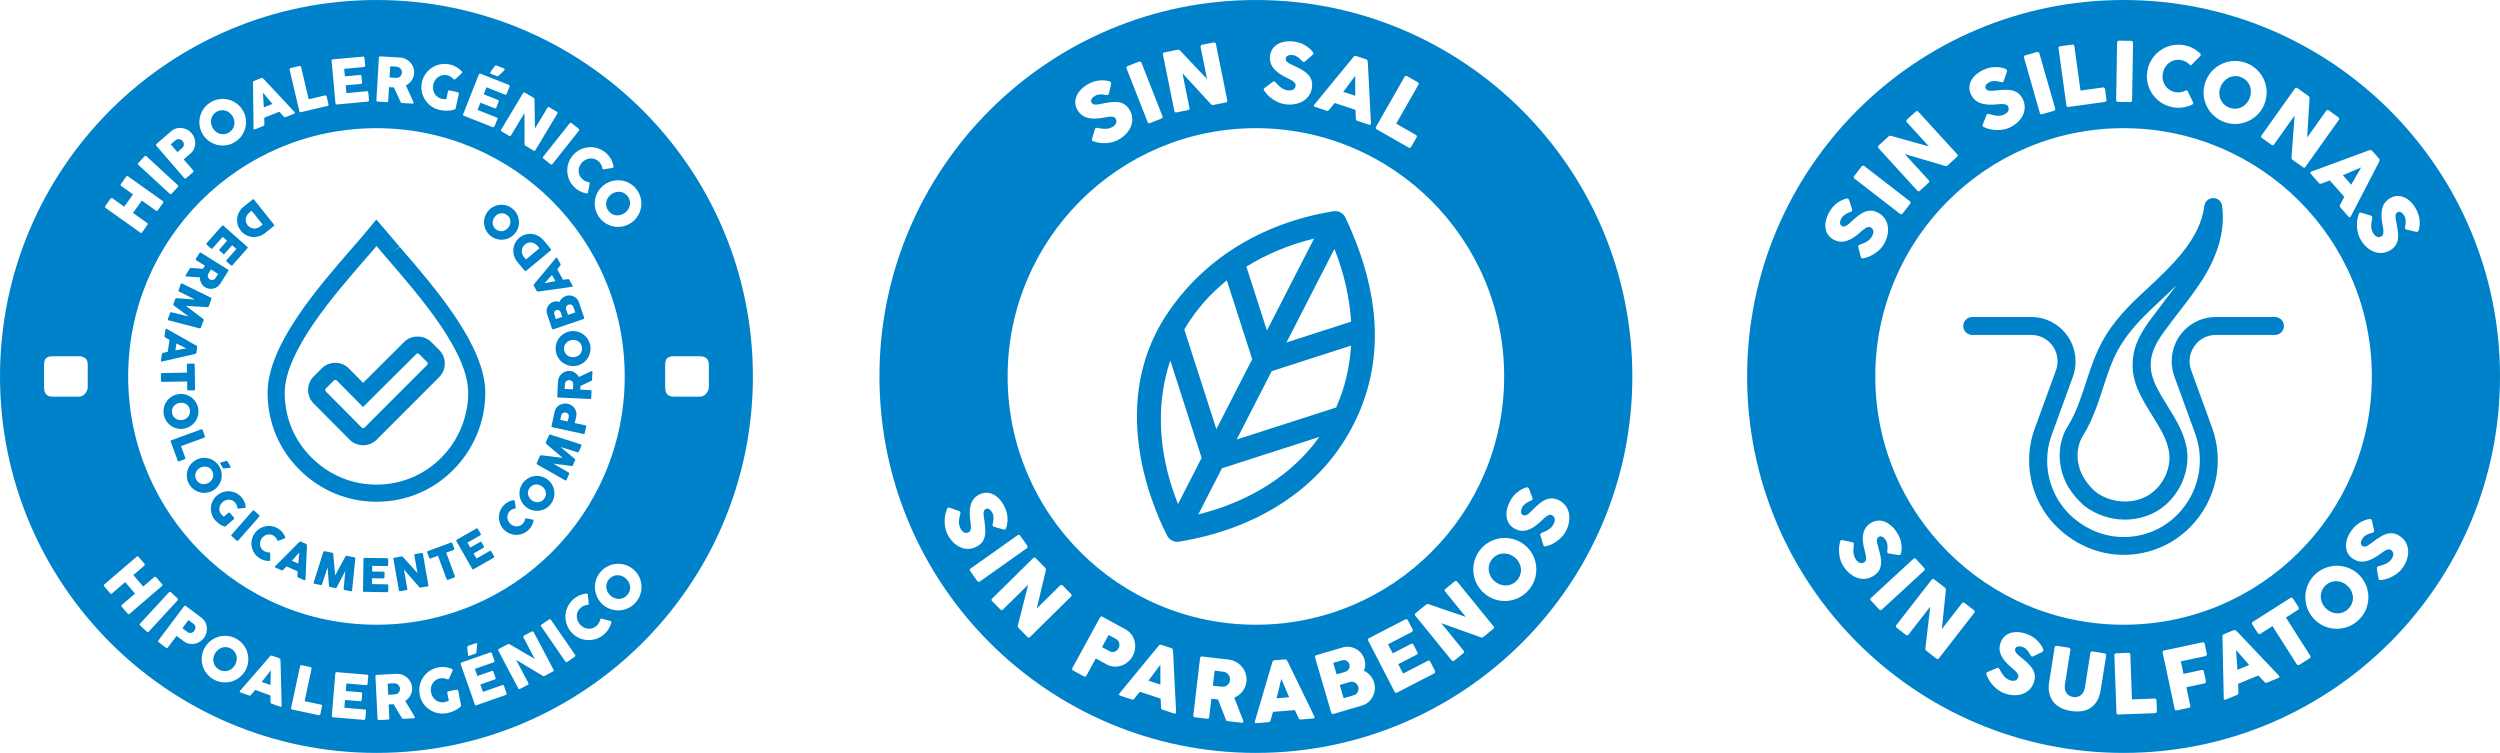 <svg viewBox="0 0 1686.27 507.85" xmlns="http://www.w3.org/2000/svg" id="SELLOS">
  <defs>
    <style>
      .cls-1 {
        fill: #0082cb;
        stroke-width: 0px;
      }
    </style>
  </defs>
  <g>
    <g>
      <path d="M915.37,461.69c-.36-.47-.79-.86-1.28-1.18-.49-.31-1.03-.52-1.61-.64-.58-.12-1.17-.09-1.76.08l-7.06,2.07,2.61,8.92,7.06-2.07c.59-.17,1.1-.46,1.52-.85.43-.4.77-.86,1.02-1.39.25-.52.4-1.09.45-1.68.05-.59-.01-1.17-.17-1.74-.16-.54-.42-1.04-.78-1.51Z" class="cls-1"></path>
      <path d="M908.79,452.42c.45-.34.81-.73,1.06-1.18.26-.45.42-.94.48-1.48.07-.53.02-1.08-.15-1.65-.16-.53-.4-1-.73-1.41-.33-.41-.73-.73-1.19-.98-.46-.25-.97-.41-1.53-.47-.56-.06-1.13,0-1.72.17l-5.73,1.68,2.27,7.74,5.65-1.66c.61-.17,1.13-.43,1.59-.77Z" class="cls-1"></path>
      <path d="M780.7,450.94c-.69.92-1.37,1.86-2.06,2.8-.68.94-1.37,1.88-2.05,2.79-.69.91-1.34,1.77-1.98,2.55l8.1,2.69-.04-13.4c-.63.79-1.29,1.64-1.98,2.57Z" class="cls-1"></path>
      <path d="M754.31,432.35c-.33-.5-.79-.91-1.38-1.22l-5.18-2.82-4.45,8.16,5.18,2.82c.58.32,1.18.49,1.78.51.6.02,1.16-.07,1.69-.27.52-.2,1-.5,1.44-.89.43-.4.79-.85,1.08-1.38.27-.49.44-1.02.54-1.61.09-.58.08-1.15-.03-1.71-.12-.56-.34-1.09-.67-1.59Z" class="cls-1"></path>
      <path d="M863.45,461.14c-.27,1.12-.54,2.25-.8,3.38-.26,1.14-.52,2.26-.79,3.37-.27,1.11-.55,2.15-.82,3.12l8.51-.7-5.28-12.32c-.27.97-.55,2.02-.82,3.14Z" class="cls-1"></path>
      <path d="M828.83,455.41c-.31-.5-.71-.94-1.19-1.32-.48-.37-1.03-.64-1.64-.81-.51-.1-.99-.19-1.44-.27-.45-.08-.94-.15-1.47-.21l-3.81-.44-1.19,10.14,5.08.59c.33.04.63.06.89.07.26.01.55.02.87.02.65,0,1.25-.12,1.81-.36.55-.24,1.03-.57,1.43-.98.4-.41.73-.89.98-1.43.25-.54.41-1.1.48-1.69.07-.55.03-1.12-.11-1.69-.14-.57-.36-1.12-.68-1.62Z" class="cls-1"></path>
      <path d="M847.11,0c-140.23,0-253.92,113.69-253.92,253.92s113.68,253.92,253.92,253.92,253.92-113.69,253.92-253.92S987.34,0,847.11,0ZM928.12,85.56l19.27-33.77c.16-.29.4-.49.72-.58.31-.1.64-.05.98.14l7.15,4.08c.27.15.47.4.58.72s.09.65-.08.98l-14.99,26.28,13.29,7.58c.29.16.48.4.58.72.1.31.05.64-.14.98l-3.63,6.35c-.15.28-.39.47-.7.59-.31.12-.64.09-.99-.08l-21.57-12.31c-.71-.41-.86-.96-.46-1.67ZM886.4,70.72l26.59-32.4c.05-.1.15-.19.28-.28.14-.09.29-.17.47-.23.18-.06.35-.09.53-.1.18-.01.34,0,.48.06l6.76,2.23c.3.1.52.28.67.53.15.26.26.47.31.65l.16,1.72,2.07,40.33c.02.4-.09.68-.36.83-.27.15-.64.15-1.11,0l-7.58-2.5c-.4-.13-.69-.31-.86-.53-.17-.22-.26-.53-.27-.92-.06-1.01-.1-2.02-.14-3.02-.04-1-.08-2.01-.12-3.01l-14.02-4.63c-.63.79-1.27,1.57-1.9,2.34-.64.78-1.27,1.56-1.9,2.35-.44.57-1,.75-1.67.53l-7.79-2.57c-.33-.11-.58-.29-.75-.54-.16-.25-.11-.52.14-.83ZM853.13,59.26l5.28-4.03c.42-.23.75-.34.98-.31.17.02.34.09.51.22.17.13.37.32.61.57.29.29.65.68,1.09,1.17.44.49.95.98,1.53,1.47.87.73,1.75,1.32,2.63,1.77.88.45,1.83.73,2.84.84.94.1,1.74.08,2.4-.06.66-.14,1.19-.37,1.6-.68.41-.31.71-.69.92-1.13.21-.44.34-.92.4-1.44.06-.57-.1-1.11-.48-1.6-.38-.5-.87-.96-1.46-1.38-.59-.42-1.21-.79-1.86-1.12-.65-.32-1.22-.59-1.7-.82-2.13-1.01-3.97-2.06-5.53-3.14-1.56-1.07-2.83-2.22-3.82-3.44-.99-1.22-1.68-2.52-2.09-3.89-.41-1.38-.52-2.88-.35-4.5.19-1.71.71-3.23,1.55-4.55.85-1.32,1.96-2.41,3.35-3.26,1.39-.85,3.02-1.45,4.88-1.8,1.87-.34,3.91-.4,6.14-.15,1.68.19,3.26.55,4.76,1.1,1.49.55,2.95,1.32,4.35,2.31.59.44,1.14.89,1.66,1.34.52.46.97.9,1.35,1.31.38.42.68.8.9,1.16.21.36.3.66.28.9-.02.24-.11.45-.25.64-.14.19-.35.4-.62.63l-4.72,4.04c-.35.28-.68.4-.99.37-.26-.03-.49-.13-.68-.3-.2-.17-.41-.38-.64-.63l-.22-.25c-.34-.35-.71-.72-1.12-1.11-.42-.38-.87-.73-1.35-1.06-.49-.32-1-.61-1.56-.84-.55-.24-1.12-.39-1.71-.45-.61-.07-1.19-.08-1.73-.04s-1.03.15-1.46.33c-.43.17-.78.43-1.06.76-.28.34-.45.76-.5,1.27-.06.52.02.98.24,1.39.21.41.56.8,1.04,1.18.48.38,1.09.76,1.82,1.13.73.37,1.59.77,2.56,1.22,1.88.86,3.61,1.74,5.18,2.62,1.57.89,2.9,1.89,3.99,2.99,1.09,1.1,1.9,2.36,2.42,3.78.52,1.42.68,3.09.47,5-.22,2.03-.84,3.82-1.85,5.38-1.01,1.56-2.3,2.84-3.88,3.84-1.57,1-3.37,1.71-5.4,2.13-2.03.42-4.16.51-6.41.26-2.12-.23-4.16-.84-6.12-1.82-1.96-.98-3.76-2.21-5.39-3.68-.68-.62-1.24-1.21-1.69-1.78-.45-.57-.8-1.04-1.06-1.38l-.07-.09s-.03-.06-.05-.08c-.02-.01-.04-.02-.05-.05-.01-.04-.03-.07-.05-.08-.02-.01-.04-.03-.05-.05-.37-.51-.55-.9-.51-1.18.03-.31.28-.64.75-.99ZM784.56,35.89c.15-.28.43-.45.83-.54l8.91-1.81c.26-.05.53-.04.83.03.3.07.58.24.84.51,3.06,3.26,6.09,6.47,9.09,9.63,3,3.16,6.04,6.36,9.12,9.62l-4.41-21.83c0-.34.1-.62.28-.85.18-.22.42-.37.71-.43l7.77-1.57c.38-.08.72-.03,1.02.12.29.16.48.43.56.81l7.73,38.21c.07.36.02.65-.16.87-.18.22-.47.36-.85.44l-8.7,1.76c-.23.05-.46,0-.68-.12-.22-.13-.45-.31-.71-.54-3.22-3.51-6.41-6.98-9.57-10.41-3.15-3.43-6.35-6.9-9.59-10.4l4.73,23.41c.08.4.05.72-.09.96-.14.24-.45.4-.92.5l-7.74,1.57c-.42.08-.75.03-.98-.16-.23-.19-.38-.44-.45-.77l-7.7-38.1c-.07-.33-.02-.63.13-.91ZM759.85,45.26c.1-.3.34-.52.72-.67l7.61-2.99c.26-.1.58-.1.95-.01.37.09.63.31.77.65l14.2,36.16c.3.76.02,1.31-.82,1.64l-7.61,2.99c-.76.3-1.29.07-1.59-.69l-14.2-36.16c-.12-.31-.13-.62-.03-.91ZM726.08,64.91c.62-1.51,1.57-2.96,2.87-4.34,1.3-1.38,2.92-2.63,4.86-3.76,1.46-.84,2.96-1.49,4.49-1.93,1.53-.44,3.15-.68,4.87-.71.73,0,1.44.04,2.13.1.69.06,1.31.15,1.86.26.56.11,1.03.24,1.41.41.38.16.64.35.76.56.12.21.18.43.17.67,0,.24-.04.53-.12.87l-1.42,6.06c-.12.43-.31.72-.58.88-.22.13-.47.18-.72.16-.26-.02-.56-.06-.89-.13l-.33-.07c-.48-.09-1-.16-1.56-.22-.56-.06-1.13-.08-1.71-.05-.58.03-1.17.11-1.76.24-.58.13-1.13.35-1.65.65-.53.3-1,.64-1.42.99-.41.36-.74.73-.98,1.13-.24.4-.38.81-.4,1.25-.03.43.09.87.35,1.32.26.45.6.77,1.01.97.42.2.93.31,1.54.33.61.02,1.32-.04,2.13-.17.81-.14,1.74-.31,2.79-.54,2.03-.42,3.94-.74,5.73-.95,1.79-.21,3.45-.2,4.99.04,1.53.24,2.93.77,4.19,1.61,1.26.84,2.38,2.09,3.35,3.75,1.02,1.77,1.59,3.58,1.69,5.43.11,1.85-.17,3.65-.85,5.39-.68,1.74-1.7,3.38-3.09,4.92-1.38,1.54-3.05,2.87-5.01,4-1.85,1.07-3.85,1.79-6.01,2.16-2.16.37-4.34.45-6.52.23-.91-.1-1.72-.24-2.42-.44-.7-.2-1.26-.36-1.68-.48l-.11-.03s-.06-.03-.08-.03c-.02,0-.05,0-.07,0-.03-.02-.06-.03-.08-.03-.02,0-.05,0-.07,0-.6-.19-.97-.4-1.11-.64-.16-.28-.15-.69.02-1.24l1.87-6.38c.2-.43.4-.71.61-.83.14-.08.33-.12.54-.12.21,0,.49.03.83.1.4.07.93.17,1.57.3.64.13,1.34.22,2.1.28,1.13.07,2.19.03,3.17-.13.98-.16,1.91-.49,2.79-1,.82-.47,1.45-.96,1.9-1.47.44-.5.74-1,.89-1.49.15-.49.17-.98.08-1.46-.1-.48-.27-.94-.54-1.39-.29-.5-.73-.83-1.34-1.01-.6-.17-1.27-.26-1.99-.25-.72.01-1.45.08-2.16.21-.72.13-1.34.24-1.85.35-2.32.44-4.42.69-6.31.75-1.9.06-3.6-.11-5.12-.51-1.52-.4-2.84-1.03-3.99-1.9-1.14-.87-2.12-2.01-2.94-3.42-.86-1.49-1.34-3.02-1.45-4.59-.1-1.56.15-3.1.77-4.62ZM847.11,86.46c92.48,0,167.46,74.97,167.46,167.46s-74.97,167.46-167.46,167.46-167.46-74.97-167.46-167.46,74.97-167.46,167.46-167.46ZM647.73,369.12c-1.7-.76-3.29-1.87-4.76-3.32-1.47-1.46-2.72-3.19-3.75-5.2-.97-1.9-1.59-3.93-1.86-6.11-.26-2.18-.23-4.35.09-6.52.14-.91.33-1.7.56-2.4.23-.69.42-1.24.56-1.65l.04-.11s.04-.06.04-.08,0-.04.01-.07c.02-.04.04-.06.04-.08s0-.04.01-.07c.22-.59.45-.95.7-1.08.28-.14.69-.12,1.24.08l6.28,2.18c.43.22.69.43.8.65.08.15.11.33.09.55-.01.21-.06.49-.14.82-.09.4-.21.92-.37,1.55-.16.63-.29,1.33-.38,2.09-.13,1.13-.14,2.19-.02,3.17.11.98.4,1.93.87,2.84.43.84.89,1.5,1.37,1.97.48.47.96.79,1.45.96.48.17.97.22,1.45.14.48-.07.96-.22,1.42-.46.51-.26.87-.69,1.07-1.29s.32-1.25.34-1.97c.02-.72,0-1.45-.1-2.17-.09-.72-.17-1.35-.26-1.87-.33-2.33-.47-4.45-.44-6.34.04-1.9.29-3.59.76-5.08.47-1.49,1.17-2.79,2.09-3.89.92-1.1,2.11-2.02,3.56-2.77,1.53-.79,3.08-1.2,4.65-1.22,1.57-.03,3.09.3,4.57.99,1.48.69,2.88,1.72,4.19,3.08,1.32,1.36,2.49,3.04,3.52,5.04.77,1.5,1.34,3.03,1.71,4.58.37,1.55.53,3.18.47,4.9-.04.73-.11,1.44-.21,2.12-.09.68-.21,1.3-.34,1.85-.14.55-.29,1.01-.48,1.39-.18.37-.38.62-.59.73-.21.11-.44.16-.68.14-.24-.01-.52-.07-.87-.16l-5.98-1.71c-.43-.14-.71-.35-.85-.63-.12-.23-.16-.47-.13-.73.03-.26.09-.55.17-.89l.08-.33c.11-.47.21-.99.3-1.54.09-.56.13-1.13.14-1.71,0-.58-.05-1.17-.16-1.76-.11-.59-.3-1.15-.57-1.68-.28-.54-.59-1.03-.93-1.46-.34-.43-.7-.78-1.08-1.04-.38-.26-.79-.41-1.22-.46-.43-.05-.88.05-1.34.28-.46.23-.8.56-1.02.96-.22.4-.35.91-.4,1.52-.05.61-.03,1.32.07,2.14.1.82.23,1.75.4,2.81.32,2.04.55,3.97.67,5.77.12,1.8.03,3.46-.28,4.98-.31,1.52-.92,2.89-1.81,4.11-.9,1.22-2.2,2.27-3.91,3.16-1.82.93-3.65,1.41-5.51,1.42-1.86.02-3.64-.35-5.34-1.11ZM660.92,392.24c-.66.47-1.26.34-1.78-.41l-4.73-6.67c-.47-.67-.37-1.24.29-1.71l31.71-22.45c.27-.19.57-.28.88-.25.31.02.59.21.83.54l4.72,6.67c.16.23.24.53.24.92s-.15.69-.45.9l-31.71,22.45ZM722.43,402.39l-27.77,27.37c-.26.26-.54.37-.82.34-.28-.03-.56-.19-.83-.47l-6.23-6.32c-.17-.17-.26-.38-.27-.63-.01-.25.01-.55.07-.89,1.17-4.62,2.33-9.19,3.48-13.7,1.15-4.51,2.3-9.09,3.46-13.72l-17.01,16.77c-.29.29-.57.43-.85.45-.28.01-.58-.16-.92-.5l-5.55-5.62c-.3-.3-.43-.61-.41-.91.03-.3.16-.57.4-.8l27.68-27.3c.24-.23.51-.36.83-.38.31-.02.62.11.9.4l6.39,6.48c.18.18.32.42.43.71.1.29.11.62.03.98-1.05,4.35-2.08,8.64-3.08,12.88-1,4.24-2.02,8.54-3.06,12.9l15.86-15.64c.29-.18.58-.26.87-.23.29.03.54.15.75.36l5.56,5.64c.27.28.43.58.45.92.03.34-.09.64-.37.91ZM746.52,448.18l-7.4-4.03-6.34,11.62c-.38.7-.95.84-1.7.44l-7.25-3.95c-.33-.18-.54-.41-.64-.68-.1-.28-.06-.59.14-.96l18.59-34.08c.19-.34.42-.57.71-.67.29-.1.61-.06.97.13l15.6,8.51c1.12.61,2.1,1.34,2.92,2.2.83.85,1.5,1.77,2.04,2.77.54,1,.93,2.06,1.18,3.18.26,1.12.37,2.25.36,3.38-.02,1.13-.17,2.25-.45,3.35-.28,1.1-.7,2.15-1.24,3.14-.8,1.47-1.84,2.75-3.14,3.87-1.29,1.11-2.72,1.95-4.29,2.51-1.57.56-3.23.8-4.96.73-1.74-.07-3.44-.55-5.11-1.44ZM792.94,481.23c-.27.16-.64.16-1.11,0l-7.58-2.51c-.41-.14-.69-.31-.86-.54-.17-.22-.26-.53-.27-.92-.05-1.01-.1-2.02-.14-3.02s-.08-2.01-.12-3.01l-14.02-4.65c-.63.79-1.27,1.57-1.9,2.34-.64.78-1.27,1.56-1.9,2.34-.44.57-1,.75-1.67.53l-7.79-2.58c-.34-.11-.58-.29-.75-.54-.16-.25-.11-.52.14-.83l26.64-32.36c.05-.1.15-.2.29-.29.14-.09.29-.16.47-.22.18-.06.35-.09.53-.1.18-.01.34,0,.48.06l6.76,2.24c.3.1.52.28.67.53.15.26.26.47.31.64l.16,1.73,2.01,40.34c.02.4-.1.68-.36.83ZM840.71,459.91c-.15,1.25-.46,2.42-.93,3.52-.47,1.1-1.07,2.1-1.79,3.01-.72.91-1.55,1.72-2.48,2.42-.93.7-1.93,1.28-2.99,1.74l5.54,14.2c.1.27.23.6.39.97.16.37.23.69.2.95-.03.29-.16.51-.37.64-.21.13-.48.18-.82.14l-9.47-1.11c-.31-.03-.58-.16-.81-.37s-.36-.48-.4-.8l-5.23-13.41-4.48-.52-1.46,12.46c-.09.79-.56,1.14-1.41,1.04l-8.21-.96c-.37-.04-.65-.17-.85-.39-.2-.22-.27-.53-.23-.94l4.52-38.56c.05-.38.18-.68.41-.89.23-.21.55-.29.95-.24l17.84,2.09c1.9.22,3.63.79,5.21,1.69,1.57.9,2.91,2.03,4,3.39,1.09,1.36,1.9,2.89,2.41,4.61.52,1.71.67,3.49.45,5.33ZM886.57,484.22c-.19.25-.52.39-1.03.43l-7.95.66c-.43.03-.76-.02-1-.16-.24-.14-.44-.38-.61-.75-.45-.91-.89-1.82-1.31-2.72-.43-.9-.86-1.81-1.28-2.73l-14.72,1.21c-.28.97-.55,1.94-.84,2.9-.28.97-.56,1.93-.84,2.9-.18.7-.63,1.08-1.33,1.14l-8.17.67c-.35.03-.65-.04-.9-.2-.25-.16-.31-.44-.2-.82l11.84-40.21c0-.11.06-.24.15-.37.09-.14.21-.27.34-.39.14-.12.29-.22.45-.3.16-.08.31-.12.46-.13l7.1-.59c.31-.02.59.05.83.23.24.17.42.33.54.47l.82,1.52,17.65,36.33c.18.36.17.66-.01.91ZM927.28,465.37c-.2,1.63-.66,3.15-1.4,4.56-.74,1.41-1.72,2.63-2.95,3.69-1.23,1.05-2.62,1.81-4.19,2.27l-19.29,5.66c-.36.1-.67.09-.94-.03-.27-.12-.46-.38-.57-.77l-10.92-37.25c-.11-.37-.09-.7.05-.98.14-.28.4-.48.77-.59l17.72-5.2c1.56-.46,3.13-.59,4.69-.41,1.56.19,3.02.65,4.36,1.39,1.34.73,2.52,1.71,3.54,2.93,1.01,1.22,1.76,2.63,2.23,4.23.39,1.33.55,2.63.46,3.9-.08,1.27-.37,2.47-.87,3.6,1.63.8,3.05,1.9,4.27,3.3s2.1,3.01,2.63,4.82c.48,1.62.61,3.25.42,4.88ZM967.3,454.25l-24.98,12.9c-.33.17-.64.22-.92.15-.29-.07-.52-.29-.71-.65l-17.81-34.49c-.18-.35-.23-.67-.14-.97.08-.3.29-.55.64-.72l24.51-12.66c.36-.19.7-.22,1-.12.31.11.56.35.74.71l3.16,6.11c.14.28.18.6.12.96-.07.36-.29.63-.67.83l-16.01,8.27,3.16,6.13,12.36-6.38c.31-.16.61-.22.89-.18.28.04.51.24.69.58l2.76,5.34c.12.23.14.5.07.81-.07.31-.28.55-.63.73l-12.38,6.39,3.27,6.33,16.6-8.58c.74-.38,1.31-.2,1.7.56l3.21,6.21c.08.16.09.34.03.54.17.5-.05.9-.66,1.21ZM1007.18,424.21l-6.88,5.6c-.19.15-.41.22-.65.21-.25-.01-.54-.06-.87-.15-4.49-1.61-8.92-3.2-13.31-4.78-4.38-1.57-8.82-3.16-13.32-4.76l15.07,18.54c.26.31.38.61.36.89-.01.28-.21.57-.58.87l-6.13,4.98c-.33.27-.64.38-.94.32-.3-.06-.55-.21-.76-.47l-24.52-30.17c-.21-.26-.31-.55-.31-.86,0-.31.17-.6.49-.86l7.06-5.74c.2-.16.45-.28.75-.36.3-.07.62-.05.98.06,4.22,1.46,8.4,2.9,12.53,4.3,4.13,1.4,8.31,2.83,12.54,4.28l-14.05-17.29c-.15-.3-.2-.6-.15-.88.06-.29.2-.52.43-.71l6.15-5c.3-.24.62-.37.96-.37.34,0,.63.15.87.46l24.59,30.25c.23.29.32.57.26.85-.06.28-.24.54-.55.79ZM1036.1,386.9c-.24,1.82-.71,3.59-1.43,5.34-.72,1.74-1.68,3.38-2.88,4.92-1.21,1.55-2.56,2.89-4.07,4.01-1.5,1.12-3.11,2.02-4.81,2.69-1.7.68-3.45,1.13-5.26,1.36-1.81.23-3.61.22-5.42,0-1.81-.23-3.58-.7-5.31-1.42s-3.38-1.67-4.93-2.88c-1.55-1.21-2.89-2.56-4.01-4.07-1.12-1.5-2.02-3.11-2.7-4.81-.68-1.71-1.14-3.47-1.38-5.28-.23-1.82-.23-3.63.02-5.43.24-1.81.72-3.58,1.42-5.33.71-1.74,1.67-3.39,2.87-4.94,1.2-1.54,2.55-2.87,4.07-3.99,1.52-1.12,3.12-2.03,4.81-2.7,1.69-.68,3.45-1.14,5.27-1.37,1.82-.23,3.64-.22,5.46.03,1.81.25,3.59.73,5.33,1.43,1.74.71,3.38,1.66,4.94,2.87,1.55,1.21,2.88,2.56,4,4.08,1.12,1.51,2.01,3.11,2.68,4.8.67,1.69,1.12,3.44,1.34,5.26.22,1.82.21,3.63-.02,5.44ZM1056.37,357.91c-.95,1.91-2.23,3.62-3.82,5.12-1.6,1.5-3.37,2.77-5.31,3.79-.81.42-1.56.75-2.26.97-.7.22-1.25.4-1.67.52l-.11.04s-.07,0-.09.02c-.01.01-.03.02-.06.03-.04,0-.07,0-.09.02-.02.01-.04.02-.06.03-.61.17-1.04.2-1.28.07-.28-.14-.5-.49-.66-1.04l-1.97-6.35c-.07-.47-.06-.82.05-1.03.07-.15.2-.28.38-.4.18-.12.43-.24.75-.37.37-.17.86-.37,1.47-.62s1.25-.56,1.91-.93c.99-.57,1.84-1.19,2.57-1.86.73-.68,1.32-1.47,1.77-2.38.42-.85.68-1.61.77-2.27.09-.67.07-1.25-.08-1.74-.15-.49-.4-.91-.74-1.25-.35-.35-.75-.64-1.21-.87-.51-.26-1.07-.29-1.67-.1-.6.19-1.2.48-1.8.89-.59.41-1.16.86-1.69,1.36-.53.5-.98.94-1.35,1.32-1.69,1.64-3.3,3.02-4.85,4.11-1.55,1.1-3.06,1.89-4.54,2.4-1.48.5-2.94.71-4.37.62-1.43-.09-2.88-.5-4.34-1.23-1.54-.77-2.79-1.77-3.74-3.02-.95-1.25-1.59-2.67-1.91-4.28-.32-1.6-.32-3.33,0-5.2.32-1.87.98-3.81,1.98-5.82.75-1.51,1.64-2.87,2.67-4.09,1.03-1.21,2.25-2.31,3.67-3.28.62-.4,1.22-.77,1.83-1.1.61-.33,1.18-.6,1.7-.82.52-.22.99-.36,1.4-.44.41-.07.72-.06.94.05.21.11.39.26.52.46.13.2.26.47.38.8l2.17,5.83c.14.42.14.78,0,1.06-.12.23-.29.41-.51.54-.23.12-.5.25-.81.38l-.31.13c-.45.19-.92.42-1.42.68-.5.26-.99.56-1.46.9-.47.35-.91.74-1.33,1.17-.42.44-.76.92-1.02,1.45-.27.55-.48,1.08-.63,1.61-.15.53-.21,1.03-.2,1.49.02.47.13.89.35,1.26.22.38.56.68,1.02.91.47.23.92.31,1.38.25.45-.06.94-.26,1.47-.58.52-.32,1.08-.76,1.68-1.32.6-.56,1.28-1.22,2.03-1.99,1.46-1.47,2.88-2.79,4.25-3.96,1.38-1.17,2.77-2.07,4.18-2.72,1.41-.64,2.87-.97,4.38-.97,1.52,0,3.14.42,4.86,1.28,1.83.91,3.3,2.11,4.41,3.59,1.12,1.49,1.87,3.14,2.27,4.97.4,1.82.45,3.76.14,5.8-.3,2.04-.96,4.08-1.96,6.1Z" class="cls-1"></path>
      <path d="M914.07,51.21c-.63.79-1.29,1.64-1.97,2.57-.69.93-1.37,1.86-2.05,2.81-.68.94-1.37,1.88-2.05,2.79s-1.34,1.77-1.97,2.56l8.11,2.67-.06-13.4Z" class="cls-1"></path>
      <path d="M1024.41,379.07c-.73-1.23-1.71-2.32-2.93-3.26-1.2-.93-2.49-1.61-3.87-2.02-1.38-.42-2.75-.56-4.11-.44-1.36.12-2.67.52-3.91,1.18-1.25.66-2.34,1.6-3.28,2.82-.94,1.21-1.58,2.5-1.91,3.86-.33,1.36-.38,2.72-.17,4.07.22,1.35.7,2.65,1.44,3.88.74,1.24,1.71,2.32,2.91,3.25,1.21.94,2.51,1.62,3.88,2.03,1.37.41,2.74.55,4.09.42s2.65-.52,3.88-1.19c1.23-.66,2.32-1.6,3.26-2.81.94-1.21,1.59-2.5,1.93-3.86.35-1.36.41-2.72.2-4.07-.21-1.35-.68-2.63-1.42-3.86Z" class="cls-1"></path>
    </g>
    <path d="M907.65,295.79c21.2-34.75,30.99-83.17-.19-149.12-1.46-3.06-4.8-4.71-8.16-4.18-50.03,8.2-88.57,33.76-112.32,69.56-43.02,64.87-4.35,139.93.19,149.12,1.49,3.04,4.8,4.71,8.16,4.18,50.03-8.19,89.92-32.88,112.32-69.56h0ZM808.26,346.98l15.96-31.12,65.66-21.15c-18.09,25.35-46.5,43.49-81.61,52.27h0ZM886.37,160.87l-31.81,62.05-13.88-43.09c13.4-8.31,28.76-14.73,45.69-18.95h0ZM911.3,233.11c-.9,14.67-4.25,28.73-10.04,41.73l-67.13,21.62,23.64-46.11,53.53-17.24ZM911.32,216.95l-43.59,14.04,32.35-63.09c6.54,16.5,10.29,33.04,11.24,49.05h0ZM827.51,189.13l17.12,53.14-24.18,47.15-21.62-67.13c.44-.74.86-1.51,1.33-2.25,7.13-11.68,16.37-22.07,27.35-30.91h0ZM790.48,328.66c-9.63-29.89-9.91-59.42-1.11-85.46l21.15,65.66-15.96,31.12c-1.5-3.79-2.88-7.59-4.08-11.32h0ZM790.48,328.66" class="cls-1"></path>
  </g>
  <g>
    <g>
      <path d="M1508.44,441.63c.08,1.15.17,2.31.27,3.47s.18,2.32.26,3.46c.08,1.14.13,2.21.17,3.23l7.9-3.25-8.77-10.14c.03,1.01.09,2.09.17,3.24Z" class="cls-1"></path>
      <path d="M1583.81,395.55c-1.06-1.09-2.24-1.94-3.55-2.55-1.3-.61-2.64-.94-4.01-1.01-1.37-.07-2.72.13-4.04.62-1.33.48-2.54,1.25-3.65,2.32-1.11,1.07-1.92,2.26-2.44,3.56-.52,1.3-.77,2.64-.74,4.01.02,1.37.31,2.72.87,4.04.56,1.33,1.36,2.54,2.42,3.63,1.07,1.11,2.25,1.96,3.56,2.56,1.3.6,2.63.93,4,.99,1.36.07,2.7-.15,4.01-.62,1.31-.48,2.52-1.26,3.63-2.33,1.11-1.07,1.92-2.25,2.46-3.55.53-1.3.79-2.63.77-4-.01-1.36-.3-2.7-.85-4.02s-1.36-2.53-2.44-3.64Z" class="cls-1"></path>
      <path d="M1499.99,70.25c.98.99,2.19,1.77,3.62,2.33,1.43.56,2.85.81,4.25.76,1.4-.06,2.72-.37,3.95-.96,1.23-.58,2.33-1.4,3.3-2.45.97-1.05,1.74-2.3,2.3-3.73.55-1.42.83-2.84.85-4.28,0-1.44-.24-2.8-.75-4.07-.5-1.27-1.25-2.41-2.24-3.42-.99-1-2.19-1.79-3.63-2.35-1.43-.56-2.84-.81-4.24-.74-1.4.07-2.72.4-3.95.99-1.24.59-2.34,1.42-3.32,2.48-.97,1.06-1.74,2.3-2.3,3.72-.56,1.43-.85,2.87-.85,4.3,0,1.43.25,2.78.76,4.04.51,1.27,1.25,2.39,2.24,3.39Z" class="cls-1"></path>
      <path d="M1592.63,112.95c-.94.36-1.94.77-3,1.22-1.06.45-2.12.91-3.19,1.38-1.06.47-2.13.93-3.18,1.38-1.06.44-2.05.85-3,1.21l5.64,6.41,6.73-11.6Z" class="cls-1"></path>
      <path d="M1432.36,0c-140.23,0-253.92,113.68-253.92,253.92s113.68,253.92,253.92,253.92,253.92-113.68,253.92-253.92S1572.59,0,1432.36,0ZM1598.61,101.19c.16,0,.34,0,.52.04.18.04.35.1.51.18.15.08.29.18.38.29l4.7,5.34c.21.23.31.5.31.8s-.01.54-.06.72l-.73,1.57-18.61,35.84c-.18.36-.43.54-.73.54s-.63-.19-.96-.56l-5.28-5.99c-.28-.32-.44-.62-.48-.9-.03-.28.04-.59.24-.93.46-.9.93-1.8,1.4-2.68.47-.89.94-1.77,1.42-2.66l-9.76-11.08c-.94.36-1.88.71-2.82,1.06-.94.35-1.89.7-2.83,1.06-.68.27-1.25.14-1.71-.38l-5.42-6.16c-.24-.26-.36-.54-.37-.84-.01-.3.17-.51.54-.65l39.33-14.51c.09-.06.22-.09.39-.1ZM1599.82,253.92c0,92.49-74.97,167.46-167.46,167.46s-167.46-74.97-167.46-167.46,74.97-167.46,167.46-167.46,167.46,74.97,167.46,167.46ZM1548.67,59.21c.31-.08.62,0,.96.23l7.41,5.27c.21.15.39.36.55.63.15.27.22.59.2.96-.28,4.46-.55,8.87-.8,13.22-.25,4.35-.51,8.76-.78,13.23l12.91-18.15c.25-.23.52-.35.81-.37.29-.02.55.05.8.22l6.46,4.59c.31.22.52.5.61.82.08.33.01.65-.21.96l-22.6,31.78c-.22.3-.46.46-.75.48-.28.01-.58-.09-.9-.32l-7.24-5.14c-.2-.14-.32-.33-.37-.57-.06-.24-.08-.54-.09-.88.36-4.76.71-9.45,1.05-14.1.35-4.65.69-9.35,1.03-14.12l-13.84,19.47c-.24.33-.49.53-.76.58-.27.06-.6-.05-.99-.33l-6.43-4.58c-.35-.25-.54-.52-.56-.83-.03-.3.06-.59.25-.86l22.53-31.68c.2-.27.44-.45.75-.52ZM1486.45,60.15c.19-1.86.65-3.71,1.36-5.54.72-1.83,1.64-3.49,2.77-4.99,1.13-1.5,2.41-2.82,3.85-3.95,1.45-1.14,3-2.07,4.68-2.81,1.67-.73,3.41-1.25,5.21-1.52s3.64-.32,5.51-.14c1.88.19,3.72.64,5.56,1.36,1.81.71,3.47,1.64,4.98,2.77,1.5,1.14,2.83,2.42,3.96,3.86,1.13,1.43,2.06,2.99,2.8,4.67.73,1.68,1.24,3.43,1.51,5.24.28,1.81.32,3.65.14,5.52-.19,1.87-.64,3.72-1.36,5.55-.72,1.83-1.64,3.49-2.79,4.99-1.13,1.49-2.41,2.81-3.84,3.93-1.43,1.12-2.98,2.05-4.66,2.77-1.68.73-3.42,1.23-5.23,1.52s-3.65.33-5.52.13c-1.88-.2-3.72-.65-5.54-1.36-1.83-.72-3.5-1.64-5-2.77-1.5-1.13-2.81-2.41-3.95-3.85-1.13-1.44-2.06-2.99-2.79-4.66-.73-1.67-1.24-3.4-1.53-5.2-.29-1.79-.34-3.63-.14-5.49ZM1448.34,48.11c.31-1.94.85-3.76,1.63-5.47.78-1.7,1.75-3.27,2.92-4.69,1.16-1.42,2.48-2.67,3.96-3.75,1.47-1.08,3.06-1.95,4.76-2.61,1.7-.66,3.49-1.1,5.35-1.32,1.86-.22,3.77-.17,5.71.13,2.2.35,4.22.98,6.07,1.91,1.85.92,3.55,2.1,5.08,3.53.29.23.48.51.57.82.1.31.02.66-.24,1.03l-5.69,5.85c-.25.28-.5.42-.73.43-.24.01-.5-.11-.8-.36-.79-.82-1.69-1.5-2.72-2.04-1.02-.54-2.14-.9-3.35-1.1-1.5-.24-2.93-.17-4.28.19-1.36.37-2.57.97-3.64,1.82-1.08.84-1.97,1.88-2.69,3.12-.72,1.24-1.2,2.61-1.44,4.11s-.2,2.95.1,4.34c.31,1.39.84,2.65,1.6,3.78.76,1.12,1.73,2.07,2.9,2.84,1.17.77,2.51,1.27,4.01,1.51,1.21.19,2.39.19,3.55-.01,1.16-.2,2.24-.57,3.25-1.1.36-.15.65-.19.86-.12.22.07.41.27.58.6l3.63,7.5c.14.43.11.78-.08,1.03-.19.25-.45.44-.8.58-1.9.88-3.9,1.48-5.98,1.8-2.09.31-4.23.3-6.43-.05-1.94-.31-3.77-.85-5.47-1.63-1.7-.78-3.26-1.75-4.67-2.91-1.41-1.16-2.65-2.48-3.72-3.96-1.07-1.47-1.94-3.06-2.61-4.75-.66-1.69-1.11-3.47-1.32-5.34-.22-1.86-.17-3.77.14-5.71ZM1427.99,28.63c0-.33.11-.62.32-.86.21-.24.52-.35.92-.35l8.18.13c.28,0,.57.12.88.35.31.23.47.53.46.9l-.63,38.84c-.01.82-.47,1.22-1.38,1.2l-8.17-.13c-.82-.01-1.22-.43-1.2-1.24l.63-38.85ZM1388.7,31.68c.19-.27.47-.43.86-.48l8.15-1.13c.31-.04.61.03.9.21.29.19.47.46.54.83l4.15,29.97,15.15-2.1c.33-.05.63.02.9.21.27.19.43.47.49.86l1,7.25c.05.31-.02.61-.2.9-.17.28-.45.47-.84.54l-24.6,3.4c-.81.11-1.27-.24-1.38-1.05l-5.33-38.51c-.05-.33.02-.63.21-.9ZM1365.25,37.93c.13-.29.39-.49.78-.6l7.86-2.25c.27-.08.58-.05.95.08.36.13.59.37.7.72l10.69,37.35c.22.78-.1,1.3-.97,1.55l-7.86,2.25c-.78.22-1.29-.06-1.51-.84l-10.69-37.35c-.09-.32-.07-.62.06-.91ZM1329.58,54.37c.76-1.45,1.84-2.8,3.27-4.05,1.42-1.25,3.16-2.35,5.19-3.28,1.54-.7,3.08-1.2,4.65-1.5,1.56-.3,3.21-.38,4.92-.25.73.07,1.43.17,2.11.3.68.13,1.29.27,1.83.43.54.16,1,.34,1.36.54.37.2.6.41.7.63.1.22.14.45.11.68-.02.24-.09.52-.2.86l-1.98,5.89c-.16.42-.38.69-.66.83-.24.1-.48.14-.74.09-.26-.05-.55-.12-.88-.21l-.32-.1c-.47-.13-.98-.26-1.53-.37-.55-.12-1.12-.19-1.7-.21-.58-.03-1.17,0-1.77.08-.6.08-1.17.24-1.7.49-.56.26-1.06.54-1.5.86-.44.32-.81.66-1.08,1.04-.28.37-.45.77-.52,1.2-.07.43,0,.88.22,1.35.22.47.52.83.92,1.06.39.24.89.4,1.5.48.61.08,1.32.09,2.14.03s1.76-.15,2.83-.27c2.05-.23,3.99-.36,5.79-.41,1.81-.05,3.46.13,4.96.51s2.84,1.05,4.02,1.99c1.18.95,2.17,2.3,2.97,4.05.85,1.85,1.24,3.71,1.18,5.57-.07,1.85-.52,3.62-1.35,5.28-.84,1.67-2.01,3.21-3.53,4.6-1.52,1.4-3.31,2.57-5.36,3.52-1.93.89-4,1.41-6.19,1.58-2.19.16-4.36.03-6.51-.39-.9-.18-1.69-.4-2.37-.66-.68-.26-1.22-.47-1.62-.64l-.11-.04s-.06-.04-.08-.04-.04,0-.07-.02c-.03-.02-.06-.04-.08-.04s-.04,0-.07-.01c-.58-.24-.93-.49-1.05-.75-.13-.29-.09-.7.14-1.23l2.46-6.18c.24-.41.47-.67.69-.77.15-.07.33-.09.55-.07.21.02.49.08.82.17.4.1.91.26,1.53.44.63.19,1.32.35,2.07.48,1.12.18,2.18.23,3.17.17.99-.07,1.95-.31,2.87-.74.86-.39,1.54-.82,2.03-1.28.49-.46.83-.93,1.03-1.4.19-.47.26-.96.21-1.44-.05-.49-.18-.97-.4-1.44-.24-.52-.65-.9-1.24-1.13s-1.24-.37-1.96-.43c-.72-.06-1.45-.06-2.17,0-.73.06-1.35.12-1.88.17-2.35.22-4.47.27-6.36.15-1.89-.12-3.57-.45-5.04-.99-1.47-.54-2.74-1.29-3.79-2.26-1.06-.97-1.93-2.2-2.61-3.68-.72-1.56-1.05-3.14-1.01-4.7.05-1.57.45-3.08,1.2-4.52ZM1267.13,98.17l6.71-6.13c.19-.17.43-.31.73-.4.29-.09.62-.09.98,0,4.3,1.22,8.55,2.41,12.75,3.57,4.2,1.16,8.46,2.34,12.78,3.55l-15.03-16.45c-.17-.3-.23-.59-.2-.87.04-.29.17-.53.39-.73l5.85-5.35c.29-.26.6-.4.93-.42.34-.02.63.12.9.41l26.3,28.78c.25.27.35.55.3.83-.04.28-.21.55-.5.82l-6.55,5.98c-.18.16-.39.24-.64.25-.25,0-.54-.03-.88-.1-4.57-1.35-9.09-2.68-13.56-4-4.47-1.32-9-2.64-13.58-3.98l16.11,17.64c.27.3.41.59.41.86s-.18.58-.53.9l-5.83,5.33c-.31.29-.62.41-.92.37-.3-.04-.56-.18-.79-.43l-26.23-28.7c-.22-.24-.34-.52-.36-.84-.01-.31.13-.61.43-.89ZM1250.64,118.76l5-6.47c.17-.22.44-.39.81-.5.37-.11.7-.06.99.17l30.74,23.76c.64.5.69,1.11.13,1.83l-5,6.47c-.5.64-1.07.72-1.71.22l-30.74-23.77c-.27-.2-.43-.46-.5-.77-.06-.31.03-.62.28-.95ZM1233.07,158.36c-.89-1.29-1.46-2.74-1.71-4.36-.25-1.61-.17-3.35.24-5.2.41-1.85,1.16-3.76,2.25-5.72.82-1.48,1.77-2.8,2.86-3.96,1.08-1.17,2.36-2.2,3.82-3.11.63-.37,1.26-.7,1.88-1,.63-.3,1.2-.55,1.74-.74.53-.19,1-.31,1.42-.37.41-.06.72-.03.93.09.21.12.37.28.49.48.12.2.23.48.35.81l1.89,5.92c.12.43.1.78-.05,1.06-.13.22-.3.4-.54.51-.23.11-.51.23-.83.35l-.31.11c-.45.17-.94.37-1.45.61-.51.24-1.01.51-1.5.84-.49.33-.95.69-1.38,1.11-.43.42-.79.89-1.08,1.4-.3.54-.53,1.06-.71,1.58-.17.52-.26,1.01-.27,1.47,0,.47.09.89.29,1.28.2.39.52.71.98.96.45.25.91.36,1.37.32s.96-.21,1.49-.51c.54-.29,1.12-.71,1.74-1.24.63-.53,1.33-1.16,2.12-1.89,1.53-1.4,3-2.65,4.43-3.76,1.43-1.1,2.86-1.94,4.3-2.52,1.44-.58,2.91-.84,4.42-.77,1.51.07,3.11.57,4.79,1.51,1.78.99,3.19,2.26,4.24,3.8,1.05,1.54,1.72,3.22,2.04,5.06.31,1.84.27,3.77-.13,5.8-.4,2.03-1.15,4.03-2.25,6.01-1.04,1.86-2.39,3.51-4.06,4.93-1.67,1.43-3.5,2.6-5.48,3.53-.83.38-1.6.68-2.3.87s-1.26.34-1.68.44l-.12.03s-.07,0-.09.02c-.02.01-.04.02-.06.03-.04,0-.07,0-.09.01-.02.01-.04.02-.06.03-.62.15-1.04.15-1.29.02-.28-.15-.48-.51-.62-1.08l-1.67-6.43c-.05-.48-.02-.82.09-1.03.08-.15.22-.27.4-.38.19-.11.44-.22.76-.34.38-.15.88-.33,1.5-.55.62-.22,1.27-.5,1.95-.84,1.01-.52,1.9-1.1,2.65-1.74.76-.64,1.39-1.4,1.88-2.3.46-.83.76-1.57.88-2.23.13-.66.13-1.24,0-1.74-.13-.5-.35-.92-.68-1.29-.33-.36-.72-.67-1.17-.92-.5-.28-1.06-.34-1.67-.18-.61.16-1.22.43-1.83.81-.62.38-1.2.81-1.75,1.28-.55.48-1.03.9-1.41,1.25-1.76,1.56-3.44,2.86-5.04,3.88-1.6,1.02-3.15,1.75-4.65,2.18-1.5.44-2.97.57-4.39.42-1.43-.16-2.86-.64-4.28-1.43-1.5-.84-2.7-1.9-3.59-3.2ZM1253.24,389.88c-1.78-.54-3.5-1.45-5.13-2.71-1.64-1.26-3.09-2.82-4.37-4.7-1.2-1.76-2.07-3.7-2.6-5.83-.53-2.13-.77-4.29-.72-6.49.03-.91.11-1.73.26-2.44.14-.72.26-1.29.35-1.71l.02-.12s.03-.06.03-.08c0-.02,0-.05,0-.07.02-.04.03-.07.03-.09,0-.02,0-.05,0-.07.14-.62.33-1,.56-1.15.26-.18.67-.2,1.24-.07l6.5,1.38c.45.16.74.35.88.55.09.14.15.31.16.53.01.22,0,.49-.04.83-.04.41-.09.94-.18,1.59-.08.65-.12,1.36-.12,2.12.01,1.14.14,2.19.37,3.15.23.96.64,1.87,1.21,2.7.54.78,1.07,1.38,1.61,1.79.54.41,1.06.66,1.56.77.5.11.98.1,1.46-.03.47-.13.92-.34,1.35-.63.47-.33.77-.8.9-1.41.13-.62.16-1.29.09-2-.06-.72-.19-1.43-.37-2.14-.18-.71-.34-1.32-.49-1.82-.61-2.27-1.02-4.36-1.22-6.24s-.16-3.59.13-5.14c.28-1.54.81-2.91,1.59-4.12.78-1.21,1.84-2.27,3.19-3.19,1.42-.97,2.91-1.56,4.46-1.79,1.56-.22,3.11-.08,4.66.42,1.55.5,3.07,1.35,4.54,2.54,1.48,1.2,2.85,2.72,4.11,4.57.95,1.4,1.71,2.84,2.27,4.33.56,1.49.92,3.09,1.07,4.8.05.73.07,1.44.06,2.13-.01.69-.05,1.32-.11,1.88-.07.56-.16,1.05-.3,1.44-.13.4-.3.66-.5.79-.2.14-.42.21-.65.23-.24.02-.53,0-.88-.06l-6.14-.96c-.44-.08-.75-.25-.92-.51-.15-.22-.22-.45-.21-.71,0-.26.02-.56.06-.9l.04-.33c.05-.48.09-1,.11-1.57.02-.56,0-1.14-.08-1.71-.07-.58-.2-1.16-.37-1.73-.18-.57-.44-1.11-.77-1.6-.34-.5-.71-.94-1.1-1.34-.38-.38-.79-.68-1.2-.89-.41-.21-.84-.31-1.27-.31-.43,0-.87.16-1.29.45-.43.29-.73.65-.89,1.08-.17.43-.24.95-.21,1.56.02.62.14,1.32.33,2.12.2.79.44,1.71.75,2.74.57,1.99,1.03,3.87,1.38,5.64.35,1.77.46,3.43.34,4.98-.13,1.54-.56,2.97-1.29,4.3s-1.9,2.52-3.49,3.62c-1.68,1.15-3.45,1.85-5.28,2.09-1.84.25-3.66.1-5.44-.44ZM1267.48,411.04l-5.54-6.02c-.55-.6-.53-1.18.07-1.73l28.58-26.31c.25-.22.52-.35.84-.36.31-.01.61.13.89.43l5.54,6.01c.19.2.31.49.36.88.05.38-.06.7-.34.95l-28.59,26.31c-.6.56-1.21.5-1.82-.17ZM1331.68,413.32l-23.92,30.79c-.23.29-.48.43-.77.44-.28,0-.58-.12-.89-.35l-7.01-5.44c-.19-.15-.31-.35-.35-.59-.05-.24-.06-.54-.05-.89.56-4.73,1.11-9.41,1.65-14.04.54-4.63,1.08-9.31,1.62-14.06l-14.66,18.86c-.25.33-.51.51-.78.56-.27.05-.6-.08-.98-.37l-6.24-4.85c-.34-.26-.51-.54-.52-.85-.01-.3.08-.59.29-.85l23.86-30.7c.21-.27.46-.43.77-.49.31-.07.62.03.94.28l7.18,5.58c.2.16.38.37.52.65.14.27.19.59.16.97-.47,4.44-.93,8.83-1.36,13.17-.43,4.34-.88,8.73-1.34,13.19l13.67-17.59c.26-.22.54-.33.83-.34.29-.01.55.08.79.26l6.26,4.86c.31.24.5.52.57.85.08.33,0,.65-.25.96ZM1378.24,438.93c-.08.22-.22.41-.41.56-.19.14-.43.3-.75.46l-5.58,2.74c-.41.19-.76.22-1.05.11-.24-.09-.44-.24-.59-.46-.15-.21-.3-.47-.47-.77l-.16-.3c-.23-.42-.5-.87-.81-1.34-.31-.48-.66-.93-1.05-1.36-.39-.43-.82-.84-1.3-1.21-.48-.36-.99-.65-1.55-.86-.57-.22-1.13-.37-1.67-.47-.54-.09-1.04-.11-1.5-.05-.46.06-.87.22-1.22.48-.35.26-.62.63-.8,1.11-.19.49-.22.96-.11,1.4.11.44.35.91.72,1.4.37.48.86,1,1.48,1.54.62.54,1.34,1.14,2.18,1.81,1.61,1.3,3.07,2.58,4.37,3.84,1.3,1.25,2.34,2.55,3.12,3.88.78,1.34,1.25,2.76,1.41,4.27.15,1.5-.11,3.16-.79,4.97-.72,1.91-1.76,3.49-3.13,4.74-1.36,1.26-2.94,2.18-4.71,2.76-1.77.58-3.7.83-5.76.73-2.06-.09-4.15-.54-6.27-1.34-1.99-.75-3.82-1.84-5.48-3.29-1.66-1.44-3.09-3.08-4.3-4.9-.5-.77-.9-1.48-1.2-2.15-.29-.67-.52-1.2-.69-1.6l-.05-.11s-.01-.07-.03-.08c-.01-.02-.02-.04-.03-.06,0-.04-.01-.07-.03-.08-.01-.01-.02-.04-.03-.06-.23-.58-.3-1-.21-1.27.11-.3.44-.55.98-.77l6.12-2.6c.46-.13.8-.14,1.03-.06.15.06.3.17.44.34.13.17.28.4.44.7.2.35.46.82.77,1.4.3.58.68,1.19,1.12,1.81.66.93,1.36,1.71,2.11,2.37.75.65,1.59,1.17,2.55,1.53.89.33,1.67.51,2.34.54.68.03,1.25-.06,1.72-.26.47-.2.86-.49,1.17-.86.31-.38.56-.82.74-1.3.2-.53.18-1.1-.07-1.67-.24-.58-.6-1.15-1.07-1.7-.47-.55-.98-1.07-1.53-1.54-.55-.48-1.04-.89-1.45-1.21-1.81-1.52-3.33-2.98-4.58-4.42-1.25-1.43-2.19-2.86-2.84-4.28-.65-1.42-1-2.85-1.06-4.29-.05-1.43.21-2.92.78-4.44.61-1.62,1.48-2.96,2.63-4.03,1.15-1.07,2.5-1.85,4.06-2.33,1.56-.48,3.29-.66,5.18-.53,1.89.13,3.89.59,5.99,1.38,1.58.6,3.03,1.34,4.34,2.25,1.31.9,2.53,2.01,3.64,3.31.46.57.88,1.14,1.27,1.71.39.57.72,1.11.98,1.6.27.5.46.95.58,1.35.12.4.13.72.05.94ZM1416.97,465.25c-.51,3.2-1.41,5.82-2.69,7.85-1.29,2.03-2.83,3.58-4.64,4.66-1.8,1.07-3.8,1.74-5.98,1.98-2.19.24-4.44.18-6.75-.18-2.31-.37-4.47-1.01-6.48-1.94-2.01-.93-3.71-2.19-5.09-3.79-1.38-1.6-2.37-3.56-2.97-5.87-.6-2.32-.65-5.05-.15-8.2l3.66-23.16c.05-.31.2-.57.44-.79.25-.21.53-.29.84-.24l8.22,1.29c.27.04.54.2.81.48.26.28.37.59.31.94l-3.68,23.31c-.21,1.35-.21,2.54.02,3.54.23,1,.6,1.85,1.12,2.54.52.7,1.17,1.24,1.94,1.65.77.4,1.6.68,2.48.82.92.15,1.81.12,2.68-.07.87-.19,1.66-.56,2.37-1.09.71-.53,1.32-1.24,1.83-2.12.5-.88.85-1.92,1.05-3.13l3.68-23.31c.05-.33.21-.6.48-.8s.59-.27.98-.21l8.02,1.27c.42.07.73.24.93.53.2.28.27.58.22.89l-3.66,23.16ZM1454.54,480.58c-.2.27-.5.42-.88.45l-24.82.9c-.82.03-1.24-.36-1.27-1.18l-1.41-38.85c-.01-.34.09-.63.3-.87.22-.25.51-.38.91-.4l8.23-.3c.31,0,.61.09.87.3.26.21.42.5.45.87l1.1,30.24,15.28-.56c.34-.01.63.09.87.3.25.21.38.51.4.9l.26,7.31c.01.31-.08.61-.29.87ZM1488.39,441.94c-.15.33-.44.54-.86.63l-16.54,3.53,1.8,8.43,12.21-2.6c.34-.08.66-.04.93.1s.46.42.55.84l1.39,6.5c.07.31.03.63-.12.95-.15.33-.41.53-.77.61l-12.27,2.61,2.66,12.46c.16.78-.17,1.26-1.01,1.44l-8.29,1.77c-.67.05-1.08-.26-1.22-.93l-8.1-38c-.08-.38-.04-.7.12-.97s.38-.43.67-.51l26.03-5.55c.41-.09.76-.04,1.01.15.26.2.43.49.51.89l1.43,6.73c.06.31.02.62-.14.95ZM1537.47,456.62c-.1.29-.38.53-.85.72l-7.38,3.03c-.39.16-.73.22-1,.16-.28-.06-.55-.23-.8-.52-.7-.74-1.39-1.47-2.08-2.2-.68-.73-1.36-1.47-2.05-2.2l-13.66,5.62c.03,1,.06,2.01.08,3.02.02,1,.05,2.01.08,3.02.03.72-.27,1.22-.92,1.49l-7.59,3.11c-.33.14-.63.16-.92.08-.28-.08-.43-.32-.43-.72l-.9-41.9c-.03-.11-.02-.24.03-.41.04-.16.11-.32.21-.48.09-.16.2-.3.34-.42.13-.12.26-.21.4-.27l6.59-2.71c.29-.12.58-.13.86-.04.28.1.5.19.66.29l1.25,1.2,27.82,29.28c.27.29.36.58.27.87ZM1557.84,444.04l-6.89,4.38c-.27.17-.58.22-.95.16-.36-.06-.65-.25-.85-.57l-16.35-25.69-8.07,5.13c-.31.2-.64.27-.98.2-.34-.07-.64-.3-.88-.69l-3.71-5.83c-.2-.31-.25-.63-.16-.95.1-.32.29-.58.61-.78l25.25-16.06c.28-.18.59-.25.91-.22.33.03.62.21.87.54l3.71,5.82c.18.28.25.62.22.99-.03.38-.22.69-.59.92l-8.09,5.15,16.34,25.69c.18.28.24.6.18.96-.06.36-.25.64-.57.84ZM1596.72,408.6c-.49,1.77-1.22,3.46-2.18,5.08-.96,1.62-2.14,3.11-3.54,4.46-1.41,1.37-2.95,2.5-4.6,3.4-1.64.9-3.36,1.56-5.14,1.99-1.78.43-3.58.63-5.4.6s-3.61-.29-5.37-.77c-1.76-.49-3.44-1.2-5.06-2.16-1.62-.95-3.11-2.13-4.47-3.54-1.36-1.42-2.49-2.95-3.39-4.59-.9-1.65-1.57-3.37-2-5.15-.43-1.78-.64-3.59-.61-5.42.03-1.83.29-3.63.78-5.38.5-1.75,1.22-3.44,2.16-5.07.94-1.62,2.13-3.12,3.54-4.49,1.4-1.35,2.93-2.48,4.59-3.37,1.67-.9,3.38-1.56,5.15-2,1.78-.44,3.58-.64,5.42-.61,1.83.03,3.63.3,5.4.8,1.76.5,3.45,1.22,5.07,2.17,1.62.94,3.12,2.13,4.49,3.54,1.36,1.41,2.49,2.94,3.38,4.6.89,1.65,1.55,3.36,1.97,5.13.43,1.76.62,3.56.59,5.39-.04,1.83-.3,3.63-.79,5.39ZM1623.64,376.87c-.58,1.99-1.5,3.92-2.79,5.78-1.2,1.76-2.69,3.28-4.49,4.55-1.79,1.27-3.72,2.27-5.78,3.02-.87.31-1.66.52-2.37.65-.72.13-1.29.23-1.72.29l-.11.02s-.07,0-.09,0c-.02.01-.04.02-.06.02-.04,0-.08,0-.09,0-.02.01-.04.02-.07.02-.62.09-1.05.06-1.28-.1-.26-.17-.43-.55-.51-1.12l-1.08-6.56c0-.48.06-.82.19-1.01.1-.14.24-.25.43-.34.2-.09.46-.18.79-.27.39-.12.91-.25,1.55-.41.64-.16,1.31-.38,2.02-.66,1.06-.42,1.99-.92,2.81-1.49.81-.56,1.5-1.27,2.08-2.11.53-.78.9-1.49,1.08-2.14.19-.65.24-1.22.15-1.73-.08-.51-.27-.96-.56-1.35-.29-.39-.66-.73-1.08-1.03-.47-.32-1.02-.43-1.64-.33-.62.1-1.25.31-1.9.63-.64.33-1.27.7-1.86,1.13-.59.42-1.1.79-1.52,1.12-1.9,1.4-3.69,2.53-5.37,3.4-1.69.87-3.3,1.45-4.84,1.75-1.53.29-3.01.3-4.42.01-1.41-.28-2.79-.89-4.13-1.81-1.42-.98-2.52-2.14-3.29-3.51-.77-1.37-1.2-2.87-1.3-4.49-.1-1.63.14-3.35.71-5.16.58-1.81,1.5-3.64,2.76-5.49.95-1.39,2.02-2.62,3.21-3.69,1.19-1.06,2.55-1.97,4.09-2.75.66-.31,1.32-.59,1.97-.83.64-.24,1.25-.43,1.79-.57.55-.15,1.03-.23,1.44-.24.42-.02.73.04.92.17.2.14.35.31.45.52.1.22.2.5.27.84l1.34,6.07c.08.44.04.79-.14,1.05-.15.21-.34.36-.58.46-.24.09-.53.18-.86.27l-.33.08c-.47.13-.97.29-1.5.48-.53.19-1.06.42-1.57.69-.52.28-1.01.61-1.48.98-.47.37-.87.8-1.2,1.29-.34.51-.62,1.01-.85,1.51-.22.5-.35.99-.4,1.45-.04.47.01.9.17,1.3s.46.75.89,1.04c.43.29.87.44,1.33.44.46,0,.97-.13,1.53-.37.56-.24,1.18-.61,1.85-1.08.67-.47,1.43-1.04,2.29-1.69,1.64-1.25,3.23-2.37,4.75-3.33,1.53-.97,3.03-1.67,4.51-2.12,1.48-.45,2.97-.57,4.47-.36,1.5.2,3.04.85,4.64,1.94,1.69,1.15,2.97,2.54,3.88,4.16.9,1.62,1.42,3.37,1.56,5.23.15,1.86-.08,3.78-.66,5.76ZM1631.8,154.06c-.11.55-.24,1.02-.41,1.41-.17.38-.35.64-.56.76-.21.12-.43.18-.67.18-.24,0-.52-.05-.87-.12l-6.05-1.42c-.43-.12-.73-.31-.89-.58-.13-.22-.18-.47-.16-.72.02-.26.06-.56.13-.89l.07-.33c.09-.48.16-1,.22-1.56.06-.56.08-1.13.06-1.72-.03-.58-.11-1.17-.24-1.75-.13-.59-.35-1.14-.65-1.65-.3-.53-.64-1-.99-1.41-.36-.42-.73-.75-1.13-.99-.4-.24-.81-.38-1.25-.41-.43-.03-.87.09-1.33.35-.45.26-.77.59-.97,1.01-.2.41-.31.93-.33,1.54s.04,1.32.17,2.13c.13.81.31,1.74.53,2.79.42,2.03.73,3.94.95,5.73.21,1.79.2,3.45-.04,4.99-.24,1.53-.78,2.93-1.62,4.19-.83,1.26-2.09,2.38-3.75,3.34-1.76,1.02-3.58,1.58-5.43,1.69-1.85.11-3.65-.18-5.39-.85-1.74-.68-3.38-1.7-4.91-3.09-1.54-1.38-2.88-3.05-4-5.01-1.07-1.85-1.78-3.85-2.16-6.01s-.44-4.34-.22-6.52c.1-.91.24-1.72.44-2.42.2-.7.36-1.26.48-1.68l.03-.11s.03-.06.03-.08c0-.02,0-.05,0-.07.02-.03.03-.06.03-.08,0-.02,0-.04,0-.07.19-.6.41-.97.64-1.11.27-.16.69-.15,1.24.02l6.38,1.87c.43.2.71.4.83.61.08.14.12.33.12.54,0,.21-.03.49-.1.83-.07.4-.17.93-.3,1.57-.13.64-.22,1.34-.28,2.1-.07,1.13-.03,2.19.13,3.17.15.98.49,1.91,1,2.79.48.82.96,1.45,1.46,1.9.5.45,1.01.74,1.5.89.49.14.97.17,1.45.07.48-.09.94-.27,1.4-.53.5-.29.83-.73,1.01-1.34.17-.61.26-1.27.24-1.99,0-.72-.08-1.44-.2-2.16-.13-.72-.24-1.34-.35-1.85-.44-2.32-.69-4.42-.74-6.32-.06-1.89.11-3.6.51-5.11.4-1.52,1.03-2.84,1.9-3.99.87-1.14,2.02-2.12,3.42-2.94,1.49-.86,3.02-1.34,4.59-1.45,1.57-.1,3.11.15,4.62.77,1.5.62,2.95,1.57,4.33,2.87,1.39,1.3,2.64,2.92,3.76,4.87.85,1.46,1.49,2.96,1.93,4.49.45,1.53.69,3.16.71,4.87,0,.73-.04,1.44-.1,2.13-.06.69-.15,1.31-.25,1.87Z" class="cls-1"></path>
    </g>
    <g>
      <path d="M1534.46,213.81h-40.12c-16.5.15-29.74,13.7-29.51,30.2,0,3.33.61,6.58,1.74,9.76l14.23,39.12c6.74,18.84,2.04,39.88-12.03,54.11l-.08.08c-9.54,9.76-22.63,15.21-36.32,15.14-13.32,0-26.18-5.37-36.4-15.21-9.69-9.61-15.14-22.7-15.14-36.32,0-6.05,1.06-12.03,3.18-17.63l14.23-39.12c3.25-9.16,1.89-19.3-3.63-27.24-5.6-8.02-14.61-12.79-24.22-12.87h-40.12c-3.33,0-6.05,2.72-6.05,6.05s2.72,6.05,6.05,6.05h40.12c9.84.15,17.63,8.25,17.41,18.09,0,1.89-.38,3.78-.98,5.6l-14.23,39.05c-2.65,6.96-3.94,14.38-3.94,21.87,0,16.88,6.74,33.07,18.77,44.95l.08.08c12.49,12.03,28.38,18.69,44.88,18.69,16.88.08,33.15-6.74,44.95-18.77,17.41-17.56,23.16-43.51,14.83-66.75l-14.23-39.05c-1.97-5.45-1.14-11.5,2.19-16.19,3.18-4.69,8.55-7.57,14.23-7.57h40.12c3.33,0,6.05-2.72,6.05-6.05s-2.72-6.05-6.05-6.05Z" class="cls-1"></path>
      <path d="M1450.75,244.46c.3-8.25,5.3-15.97,10.67-23.08,2.65-3.63,5.52-7.34,8.25-10.9,6.28-8.1,12.79-16.5,18.09-25.5,6.43-10.82,13.55-27.62,11.05-46.16-.38-3.03-2.95-5.22-5.98-5.22s-5.6,2.27-5.98,5.3c-2.8,22.4-21.34,39.73-39.28,56.53l-1.51,1.36c-9.69,8.93-20.66,19.9-28.08,33.52-4.84,8.93-7.95,18.47-10.97,27.7-3.41,10.44-6.66,20.36-12.11,29.21-7.64,12.03-7.49,28.3.3,41.47,2.88,4.69,6.51,8.85,10.67,12.49.15.08.23.23.38.3,7.79,5.83,17.33,9.01,27.02,9.01,7.04,0,13.92-1.66,20.13-4.92,14.83-7.87,23.99-25.58,21.72-42.15-1.59-11.12-7.49-20.51-13.17-29.67-6.13-9.84-11.96-19.15-11.2-29.06,0-.08,0-.15,0-.23ZM1451.58,280.11c5.3,8.4,10.22,16.42,11.5,24.97,1.59,11.65-4.84,24.14-15.36,29.74-10.37,5.52-24.29,4.31-33.98-2.88-3.18-2.72-5.9-5.9-8.1-9.46-5.52-9.23-5.75-20.58-.53-28.83,6.28-10.14,9.91-21.19,13.39-31.94,2.95-9.08,5.75-17.71,10.07-25.65,6.66-12.11,16.65-22.17,25.65-30.5l1.51-1.44c4.09-3.78,8.25-7.72,12.34-11.73-2.65,3.56-5.37,7.11-8.1,10.59-2.8,3.63-5.68,7.42-8.4,11.12-6.51,8.63-12.56,18.24-13.02,29.74-.98,13.77,6.13,25.2,13.02,36.25Z" class="cls-1"></path>
    </g>
  </g>
  <g>
    <g>
      <path d="M162.39,155.58c-.68-.85-1.22-1.75-1.61-2.69s-.65-1.9-.78-2.89c-.13-.98-.13-1.97,0-2.95s.38-1.93.76-2.86.88-1.8,1.5-2.63c.62-.83,1.36-1.59,2.2-2.26l5.94-4.74c.15-.12.3-.19.47-.21.16-.02.33.07.49.28l13.43,16.86c.14.17.2.34.19.52s-.1.34-.29.49l-5.95,4.74c-.84.67-1.74,1.21-2.69,1.63-.95.42-1.92.7-2.91.86-.99.15-1.98.19-2.97.1-.99-.09-1.95-.31-2.88-.66s-1.81-.82-2.65-1.42c-.84-.59-1.59-1.32-2.26-2.16ZM177.14,151.44l-7.39-9.28-1.01.81c-.19.15-.36.3-.53.45-.17.15-.34.31-.5.47-.56.53-1.01,1.13-1.34,1.79s-.53,1.35-.6,2.05c-.07.71,0,1.42.2,2.14.21.71.57,1.39,1.07,2.03.54.68,1.16,1.2,1.87,1.56.7.36,1.44.58,2.2.65.76.07,1.53-.02,2.3-.25s1.48-.62,2.14-1.14l1.59-1.27Z" class="cls-1"></path>
      <path d="M166.82,166.48c.16.14.25.3.27.47.02.17-.05.34-.19.5l-10.13,11.47c-.15.17-.31.26-.5.26-.18,0-.36-.07-.52-.22l-2.86-2.52c-.13-.12-.22-.27-.25-.47-.04-.2.02-.38.18-.56l6.62-7.49-2.87-2.53-5.11,5.78c-.13.15-.27.24-.42.27s-.31-.02-.48-.16l-2.5-2.2c-.1-.09-.17-.23-.2-.4-.02-.17.03-.34.18-.5l5.12-5.79-2.96-2.61-6.86,7.77c-.31.35-.64.36-.99.05l-2.9-2.56c-.08-.07-.12-.16-.13-.28-.19-.22-.16-.48.09-.76l10.33-11.69c.14-.15.29-.24.45-.26s.33.05.5.19l16.14,14.26Z" class="cls-1"></path>
      <path d="M153.71,181.81c.18.12.3.25.35.42s.01.34-.11.54l-5.27,8.46c-.56.9-1.25,1.63-2.08,2.21s-1.71.98-2.65,1.2c-.94.22-1.9.27-2.88.12-.98-.14-1.91-.49-2.78-1.03-.59-.37-1.11-.8-1.54-1.3-.44-.5-.8-1.04-1.08-1.61-.29-.58-.5-1.19-.63-1.82-.13-.63-.19-1.27-.16-1.91l-8.43-.58c-.16-.01-.35-.02-.58-.03-.22,0-.4-.05-.52-.13-.14-.09-.22-.2-.23-.34-.02-.14.02-.28.12-.44l2.8-4.49c.09-.15.22-.26.38-.32s.33-.07.5-.01l7.96.55,1.32-2.12-5.9-3.68c-.38-.23-.44-.55-.19-.95l2.42-3.89c.11-.17.24-.28.4-.33.16-.05.33-.01.52.11l18.28,11.39ZM141.5,188.44c.26.16.55.28.87.35s.65.08.97.04c.33-.04.64-.13.94-.28.3-.15.57-.36.79-.63.17-.23.33-.45.48-.66.15-.21.3-.44.45-.69l1.13-1.81-4.8-3-1.5,2.41c-.1.16-.18.3-.25.43-.07.13-.14.27-.21.43-.16.33-.24.66-.24.99-.01.33.04.65.15.95.11.3.27.58.49.83.21.25.45.47.73.64Z" class="cls-1"></path>
      <path d="M142.25,200.78c.17.08.29.21.37.37.08.16.08.35,0,.56l-1.85,5c-.13.36-.4.52-.81.49l-14.59-.93,11.67,8.83c.31.27.41.58.28.94l-1.83,4.95c-.06.17-.18.31-.36.4-.17.09-.35.12-.54.07-3.52-.92-7.02-1.82-10.49-2.71s-6.97-1.79-10.49-2.71l-.07-.03c-.37-.14-.49-.42-.33-.85l1.52-4.09c.16-.44.46-.59.89-.46l11.65,2.89-10.05-7.43c-.09-.06-.18-.17-.27-.34-.09-.17-.11-.31-.07-.43l1.41-3.81c.04-.12.15-.21.33-.29.18-.08.32-.11.43-.08l12.43.91-10.69-5.39c-.42-.17-.54-.49-.37-.94l1.52-4.09c.15-.41.44-.54.87-.38l19.44,9.56Z" class="cls-1"></path>
      <path d="M132.55,233.18c.06.02.12.06.19.13s.12.14.17.23.08.19.11.28c.02.1.02.19.01.27l-.57,3.9c-.03.17-.1.31-.23.42-.12.11-.23.19-.32.23l-.93.26-21.84,4.99c-.21.05-.38.01-.49-.12-.11-.13-.14-.33-.1-.61l.64-4.38c.03-.23.1-.41.21-.52.1-.11.27-.19.48-.23.55-.13,1.09-.25,1.63-.37s1.09-.23,1.63-.35l1.19-8.1c-.49-.27-.98-.54-1.46-.82-.48-.27-.97-.55-1.46-.82-.36-.19-.51-.47-.45-.86l.66-4.5c.03-.2.1-.35.22-.46.12-.12.28-.12.47,0l20.25,11.43ZM125.62,235c-.49-.27-1.02-.55-1.59-.83s-1.15-.57-1.73-.85c-.58-.28-1.15-.57-1.72-.85-.57-.28-1.1-.56-1.59-.83l-.69,4.69,7.32-1.32Z" class="cls-1"></path>
      <path d="M130.63,245.23c.21,0,.37.06.5.2.12.14.19.31.19.51l.27,16.6c0,.19-.05.35-.16.5-.11.14-.28.23-.5.25l-3.83.06c-.18,0-.36-.06-.53-.19s-.26-.3-.26-.54l-.09-5.32-16.89.28c-.19,0-.35-.06-.51-.19-.15-.13-.23-.3-.23-.52l-.07-4.52c0-.17.06-.34.2-.5s.31-.23.51-.24l16.89-.27-.08-5.31c0-.21.06-.38.19-.52.13-.14.32-.21.58-.22l3.83-.06Z" class="cls-1"></path>
      <path d="M119.99,265.89c1.07-.19,2.13-.23,3.17-.14s2.03.33,2.98.68,1.85.82,2.68,1.4c.83.58,1.58,1.25,2.23,2.03.65.77,1.2,1.63,1.66,2.56.45.94.78,1.95.97,3.02.19,1.06.23,2.12.13,3.16-.1,1.04-.33,2.04-.68,2.99-.35.95-.82,1.84-1.4,2.68-.58.83-1.26,1.58-2.04,2.23s-1.63,1.21-2.57,1.66c-.94.45-1.95.78-3.02.97-1.07.19-2.13.23-3.17.13-1.04-.1-2.03-.33-2.97-.68s-1.83-.82-2.66-1.4-1.57-1.26-2.23-2.03c-.66-.77-1.21-1.63-1.66-2.58-.45-.94-.77-1.95-.96-3.01-.19-1.07-.23-2.13-.14-3.17s.33-2.03.68-2.98c.35-.95.82-1.84,1.4-2.67.58-.83,1.25-1.57,2.02-2.23s1.62-1.21,2.56-1.66c.94-.45,1.95-.77,3.02-.96ZM121.05,271.76c-.84.15-1.6.43-2.28.84s-1.25.92-1.7,1.53c-.45.61-.77,1.28-.96,2.04s-.2,1.55-.06,2.39c.15.84.44,1.58.87,2.23.43.65.97,1.18,1.6,1.6.63.41,1.34.7,2.12.85.78.15,1.59.16,2.43,0,.83-.15,1.59-.43,2.27-.84.68-.41,1.25-.92,1.71-1.53.45-.61.78-1.29.97-2.05s.21-1.56.06-2.4c-.15-.84-.44-1.58-.88-2.22-.44-.64-.97-1.17-1.61-1.59-.64-.41-1.35-.7-2.13-.85s-1.59-.16-2.42-.01Z" class="cls-1"></path>
      <path d="M135.79,289.54c.17-.06.35-.06.51,0s.29.21.36.41l1.57,4.29c.06.16.06.33,0,.51s-.2.31-.38.39l-15.76,5.77,2.92,7.97c.06.17.06.34-.01.51s-.21.29-.41.36l-3.81,1.4c-.16.06-.33.06-.51,0-.18-.06-.31-.19-.39-.39l-4.73-12.93c-.16-.43-.02-.72.4-.87l20.25-7.41Z" class="cls-1"></path>
      <path d="M131.87,310.41c.94-.54,1.92-.94,2.93-1.2s2.02-.38,3.04-.37,2.02.14,3,.4,1.91.64,2.79,1.15c.88.51,1.69,1.12,2.44,1.85s1.39,1.57,1.93,2.51c.54.94.93,1.91,1.19,2.93.26,1.01.38,2.03.38,3.04,0,1.01-.14,2.01-.41,2.99s-.65,1.91-1.16,2.8c-.51.88-1.13,1.69-1.85,2.44-.73.75-1.56,1.39-2.51,1.93s-1.92.94-2.93,1.2c-1.01.25-2.02.38-3.03.37-1.01,0-2-.15-2.98-.41-.98-.27-1.91-.65-2.79-1.16-.88-.5-1.69-1.12-2.44-1.85-.74-.74-1.38-1.57-1.92-2.51-.54-.95-.94-1.92-1.2-2.93s-.38-2.02-.37-3.03c0-1.01.14-2.01.41-2.98.26-.98.64-1.91,1.14-2.79s1.11-1.69,1.84-2.43c.73-.74,1.57-1.38,2.51-1.93ZM134.86,315.58c-.74.43-1.36.95-1.86,1.57-.5.62-.86,1.29-1.07,2.01s-.29,1.47-.21,2.24.34,1.53.76,2.26c.43.74.95,1.34,1.58,1.8.63.46,1.31.78,2.05.96.73.18,1.49.2,2.28.08.78-.12,1.55-.39,2.29-.82.73-.42,1.35-.94,1.85-1.56.5-.62.86-1.29,1.09-2.02.22-.73.29-1.48.21-2.26-.08-.78-.33-1.54-.76-2.27-.42-.74-.95-1.34-1.58-1.79-.63-.46-1.32-.77-2.05-.94-.74-.17-1.5-.2-2.3-.07-.79.12-1.55.39-2.28.81ZM152.55,310.92c.23-.07.43-.07.59.02s.29.21.37.36l1.98,3.45c.08.14.11.25.09.35-.01.1-.06.18-.12.25-.07.07-.16.12-.27.16-.11.04-.23.07-.35.08l-3.63.34c-.26,0-.46-.02-.61-.07-.15-.05-.27-.16-.37-.33l-1.68-2.93c-.08-.13-.09-.24-.05-.34s.11-.16.21-.22c.1-.06.21-.1.34-.14.13-.04.24-.07.33-.1l3.16-.89Z" class="cls-1"></path>
      <path d="M160.06,342.48c-.06-.64-.21-1.25-.45-1.84-.23-.58-.57-1.13-1.02-1.64-.56-.65-1.19-1.13-1.9-1.45-.71-.33-1.44-.5-2.19-.51-.75-.02-1.5.1-2.26.38-.75.27-1.45.68-2.08,1.24s-1.14,1.18-1.51,1.89c-.37.7-.59,1.42-.68,2.17-.08.75-.01,1.49.21,2.24s.62,1.44,1.18,2.08c.24.27.49.52.76.76s.57.48.9.72l3.05-2.65c.15-.13.3-.19.48-.19.17,0,.33.09.48.26l2.75,3.17c.1.12.16.28.18.49.02.21-.05.39-.2.52l-5.64,4.9c-.21.18-.48.22-.8.11-.56-.15-1.13-.37-1.69-.66-.56-.29-1.11-.62-1.64-1-.54-.38-1.05-.79-1.53-1.23-.49-.44-.93-.9-1.34-1.36-.71-.82-1.29-1.7-1.74-2.64-.45-.94-.77-1.91-.95-2.9s-.24-2-.17-3.01c.07-1.01.27-1.99.58-2.95.32-.96.77-1.87,1.34-2.74s1.27-1.66,2.1-2.37,1.7-1.3,2.64-1.75c.94-.45,1.91-.77,2.91-.96,1-.19,2.01-.25,3.02-.18,1.01.07,2,.27,2.95.59.96.33,1.87.78,2.74,1.35s1.67,1.27,2.38,2.09c.81.93,1.45,1.92,1.9,2.98s.76,2.16.9,3.31c.04.2.02.39-.05.57-.07.18-.22.29-.48.34l-4.36.48c-.21,0-.38-.02-.51-.08-.13-.07-.21-.23-.26-.49Z" class="cls-1"></path>
      <path d="M170.42,344.48c.12-.14.27-.22.44-.25.17-.02.35.04.51.19l3.4,2.99c.12.1.2.26.25.47.05.21,0,.39-.13.55l-14.23,16.18c-.3.34-.64.34-1.01.01l-3.4-3c-.34-.3-.36-.62-.06-.96l14.23-16.18Z" class="cls-1"></path>
      <path d="M192.31,362.1c.09.18.12.37.1.55-.02.18-.15.34-.37.46l-4.23,1.62c-.19.08-.35.1-.47.05-.12-.05-.23-.17-.32-.37-.21-.59-.5-1.15-.89-1.66s-.86-.95-1.43-1.33c-.7-.47-1.43-.77-2.2-.9-.77-.13-1.52-.11-2.25.07-.74.17-1.43.49-2.09.94-.65.45-1.21,1.03-1.68,1.73-.47.7-.79,1.43-.96,2.21-.17.77-.2,1.53-.08,2.27.12.74.38,1.45.8,2.11.41.66.97,1.22,1.67,1.7.56.38,1.16.65,1.79.82.63.17,1.26.24,1.89.2.22.01.37.06.46.14.09.09.14.23.15.44l.07,4.62c-.03.25-.13.42-.28.5-.15.08-.33.12-.54.1-1.16,0-2.31-.16-3.43-.49-1.13-.33-2.2-.84-3.22-1.53-.91-.61-1.7-1.31-2.37-2.1-.68-.79-1.24-1.64-1.68-2.56-.44-.91-.75-1.87-.95-2.86-.19-.99-.26-1.99-.2-3,.06-1.01.25-2.01.58-3s.8-1.93,1.4-2.84c.61-.9,1.31-1.69,2.1-2.37.79-.68,1.64-1.24,2.56-1.68.92-.44,1.87-.76,2.87-.96,1-.2,2-.27,3.01-.2,1.01.07,2.01.26,3,.58.99.33,1.93.79,2.84,1.4,1.02.69,1.89,1.48,2.61,2.38s1.29,1.88,1.74,2.96Z" class="cls-1"></path>
      <path d="M201.94,365.55c.03-.05.09-.1.17-.14.08-.05.17-.08.27-.1.1-.02.2-.03.3-.03.1,0,.19.02.26.06l3.61,1.59c.16.07.28.18.35.33.07.15.12.27.14.37v.96l-.99,22.38c0,.22-.09.37-.24.44-.15.07-.36.05-.61-.06l-4.06-1.78c-.22-.1-.37-.21-.45-.34-.08-.13-.12-.3-.1-.52.02-.56.05-1.12.08-1.68.03-.55.06-1.11.09-1.67l-7.5-3.3c-.39.4-.78.8-1.18,1.2s-.78.79-1.17,1.19c-.28.29-.59.36-.95.21l-4.17-1.83c-.18-.08-.31-.19-.38-.34-.07-.15-.03-.3.12-.45l16.39-16.49ZM201.86,372.72c-.39.4-.8.84-1.23,1.32-.43.47-.85.96-1.28,1.44s-.85.96-1.28,1.43c-.42.47-.83.91-1.22,1.31l4.34,1.91.68-7.4Z" class="cls-1"></path>
      <path d="M218.07,372.3c.06-.18.16-.32.31-.43.15-.1.33-.14.55-.09l5.23,1.08c.37.08.57.32.61.72l1.28,14.57,6.97-12.87c.22-.35.51-.49.89-.41l5.16,1.06c.18.04.33.14.45.29.12.16.17.33.15.53-.38,3.62-.75,7.21-1.1,10.77-.35,3.57-.72,7.16-1.1,10.78v.08c-.09.39-.36.54-.8.45l-4.28-.88c-.46-.1-.66-.37-.59-.82l1.1-11.95-5.82,11.05c-.04.09-.14.2-.29.32-.16.11-.29.16-.42.13l-3.97-.82c-.12-.02-.23-.12-.34-.28s-.16-.3-.14-.42l-.98-12.43-3.72,11.38c-.11.44-.4.61-.87.51l-4.28-.88c-.43-.09-.61-.35-.51-.8l6.52-20.66Z" class="cls-1"></path>
      <path d="M245.18,376.97c0-.22.07-.39.19-.51.12-.13.29-.19.5-.19l15.3.25c.23,0,.4.07.52.21.12.14.18.31.18.54l-.06,3.81c0,.17-.07.34-.19.5s-.31.23-.55.23l-9.99-.16-.06,3.82,7.71.13c.2,0,.36.05.48.15.13.09.19.25.19.47l-.05,3.33c0,.14-.06.28-.17.41-.12.13-.28.2-.5.19l-7.73-.12-.06,3.95,10.36.17c.46,0,.69.25.68.72l-.06,3.88c0,.1-.04.2-.13.28-.05.28-.26.42-.64.42l-15.6-.25c-.21,0-.37-.06-.49-.17s-.18-.28-.17-.5l.35-21.53Z" class="cls-1"></path>
      <path d="M265.33,376.97c-.03-.18,0-.35.08-.5.09-.15.24-.24.47-.28l4.97-.87c.14-.02.29-.02.46.03s.32.14.46.29c1.65,1.85,3.28,3.68,4.9,5.47,1.62,1.8,3.26,3.62,4.92,5.47l-2.12-12.17c0-.19.06-.35.17-.47s.23-.2.4-.22l4.33-.76c.21-.04.4-.01.56.08.16.09.26.24.3.45l3.72,21.31c.03.2,0,.36-.1.48-.1.12-.26.2-.48.23l-4.85.84c-.13.02-.26,0-.37-.07-.12-.07-.24-.18-.38-.31-1.74-1.99-3.45-3.96-5.15-5.91s-3.42-3.92-5.16-5.91l2.28,13.05c.04.22.02.4-.06.53s-.26.22-.52.26l-4.31.76c-.23.04-.42,0-.54-.1-.13-.11-.21-.26-.24-.44l-3.71-21.24Z" class="cls-1"></path>
      <path d="M288.13,372.61c-.07-.19-.06-.37.02-.54.09-.16.23-.28.42-.35l15.57-5.76c.17-.07.35-.07.52-.01s.31.19.41.39l1.33,3.59c.06.17.07.36,0,.57-.06.2-.2.34-.43.43l-4.99,1.84,5.86,15.84c.06.17.06.35-.01.54s-.21.32-.41.39l-4.24,1.57c-.16.06-.34.05-.53-.02s-.33-.21-.4-.41l-5.86-15.84-4.98,1.84c-.19.07-.38.07-.55-.01-.18-.07-.31-.23-.4-.48l-1.33-3.59Z" class="cls-1"></path>
      <path d="M307.84,364.99c-.11-.19-.14-.36-.1-.54.04-.17.15-.31.34-.42l13.3-7.57c.2-.11.38-.14.55-.08.17.06.31.18.43.37l1.89,3.32c.09.15.12.33.09.52s-.15.36-.35.48l-8.69,4.94,1.89,3.32,6.7-3.81c.17-.1.34-.14.49-.12.16.02.29.12.4.31l1.65,2.9c.07.13.09.27.06.44-.03.17-.14.31-.33.42l-6.71,3.82,1.95,3.43,9.01-5.13c.4-.23.72-.14.95.27l1.92,3.37c.05.09.06.19.03.3.11.27,0,.5-.34.69l-13.56,7.71c-.18.1-.35.14-.51.1-.16-.03-.3-.15-.41-.35l-10.65-18.72Z" class="cls-1"></path>
      <path d="M346.26,337.36c.2-.05.38-.04.56.02.17.06.3.21.37.45l.68,4.48c.04.2.02.36-.05.47-.08.11-.22.19-.43.23-.63.07-1.23.24-1.81.52-.58.27-1.12.64-1.61,1.11-.61.58-1.06,1.24-1.35,1.96s-.43,1.46-.42,2.21c.01.76.17,1.5.47,2.24s.75,1.41,1.33,2.02c.58.61,1.23,1.08,1.95,1.41s1.45.52,2.2.56c.75.05,1.5-.07,2.23-.33.73-.26,1.4-.68,2.02-1.26.49-.47.89-.99,1.19-1.57.3-.58.5-1.18.6-1.81.06-.21.13-.35.24-.42.1-.07.26-.09.46-.06l4.53.92c.24.08.38.21.43.38.05.17.04.35-.01.55-.25,1.13-.65,2.22-1.22,3.24-.56,1.03-1.29,1.97-2.18,2.82-.79.76-1.64,1.38-2.55,1.87-.92.49-1.87.86-2.86,1.09-.99.23-1.99.34-3,.31-1.01-.02-2-.17-2.97-.44s-1.9-.68-2.8-1.21c-.89-.53-1.71-1.19-2.47-1.98-.75-.79-1.38-1.64-1.87-2.55-.49-.92-.85-1.87-1.09-2.86-.23-.99-.34-1.99-.33-3.01.02-1.01.17-2,.45-2.98s.69-1.91,1.21-2.8c.53-.9,1.19-1.73,1.98-2.48.89-.85,1.85-1.53,2.88-2.04,1.03-.51,2.12-.86,3.26-1.06Z" class="cls-1"></path>
      <path d="M355.23,342.31c-.88-.64-1.64-1.38-2.29-2.19-.64-.82-1.17-1.69-1.58-2.62s-.69-1.9-.85-2.9c-.16-1-.19-2-.08-3.01s.34-2,.7-2.97c.36-.98.87-1.91,1.51-2.79.64-.87,1.37-1.63,2.19-2.28s1.7-1.18,2.62-1.58,1.89-.69,2.9-.84c1-.16,2.02-.18,3.02-.08,1.01.11,2,.34,2.98.71s1.91.86,2.79,1.51c.88.64,1.64,1.38,2.28,2.19.64.82,1.17,1.69,1.57,2.62.4.92.68,1.89.83,2.89.15,1,.18,2.01.08,3.02-.1,1.01-.34,2-.71,2.98-.37.98-.87,1.9-1.51,2.77-.64.88-1.38,1.64-2.19,2.29s-1.69,1.17-2.62,1.57-1.9.68-2.89.84c-1,.16-2,.19-3.01.09-1-.1-1.99-.33-2.97-.7s-1.9-.87-2.78-1.52ZM358.74,337.48c.69.5,1.42.86,2.19,1.06.77.2,1.53.26,2.27.16.75-.09,1.46-.34,2.13-.72.67-.39,1.26-.93,1.76-1.61.5-.69.84-1.41,1.01-2.18.16-.76.18-1.51.04-2.26-.14-.74-.42-1.45-.85-2.12-.43-.67-.99-1.26-1.68-1.76-.68-.5-1.41-.85-2.18-1.06-.77-.21-1.53-.27-2.29-.17-.75.09-1.47.33-2.15.72s-1.27.92-1.77,1.61c-.5.69-.84,1.41-1,2.17s-.17,1.52-.02,2.26c.14.75.43,1.46.86,2.13s.99,1.26,1.67,1.75Z" class="cls-1"></path>
      <path d="M362.37,313.35c-.16-.09-.28-.22-.35-.39s-.07-.35.02-.56l2.14-4.89c.15-.35.43-.5.83-.44l14.51,1.77-11.14-9.49c-.3-.29-.37-.61-.22-.96l2.12-4.83c.07-.17.2-.3.38-.38.17-.09.36-.1.55-.04,3.46,1.12,6.9,2.22,10.32,3.31s6.85,2.19,10.31,3.31l.07.03c.37.16.46.45.28.86l-1.75,4c-.19.43-.5.57-.92.41l-11.46-3.55,9.6,7.99c.09.06.17.18.25.35s.09.32.05.43l-1.63,3.72c-.05.11-.16.21-.35.28-.18.07-.33.09-.43.05l-12.36-1.62,10.36,6c.41.2.51.52.32.96l-1.75,4c-.17.41-.47.52-.89.34l-18.86-10.66Z" class="cls-1"></path>
      <path d="M372.56,288.16c-.21-.05-.37-.14-.47-.28-.1-.14-.13-.31-.08-.54l2.09-9.63c.15-.69.39-1.33.71-1.9.33-.57.71-1.08,1.16-1.52.45-.44.95-.81,1.51-1.12s1.14-.55,1.74-.72c.6-.17,1.22-.26,1.85-.28s1.25.03,1.87.17c.91.2,1.75.55,2.55,1.06s1.46,1.15,2,1.9.93,1.59,1.17,2.53c.23.93.24,1.91.03,2.94l-.99,4.57,7.18,1.56c.43.09.6.37.5.83l-.97,4.48c-.05.2-.13.35-.26.45-.13.1-.31.12-.53.07l-21.04-4.56ZM381.62,278.24c-.3-.07-.61-.08-.94-.04-.33.04-.63.14-.91.28-.28.15-.52.35-.74.61-.21.26-.36.56-.44.92l-.69,3.2,5.04,1.09.69-3.2c.08-.36.08-.7,0-1.03-.08-.33-.22-.61-.41-.85-.19-.25-.42-.45-.7-.63-.28-.17-.58-.29-.9-.36Z" class="cls-1"></path>
      <path d="M376.57,268.11c-.22-.01-.38-.07-.51-.19-.12-.12-.18-.29-.17-.52l.47-9.95c.05-1.06.29-2.04.73-2.95.44-.91,1.01-1.69,1.73-2.34.71-.65,1.53-1.16,2.46-1.52.93-.35,1.9-.5,2.93-.45.7.03,1.36.16,1.98.38s1.2.51,1.74.87c.54.36,1.01.79,1.44,1.28.43.49.78,1.02,1.08,1.59l7.64-3.61c.15-.06.32-.15.52-.25s.37-.15.52-.15c.16,0,.29.07.37.18.08.11.12.26.11.45l-.25,5.28c0,.17-.07.33-.17.46-.11.14-.25.22-.43.25l-7.22,3.42-.12,2.49,6.95.33c.44.02.65.27.63.74l-.21,4.57c-.01.21-.07.37-.19.49-.12.12-.28.17-.51.16l-21.51-1ZM383.97,256.37c-.31-.01-.62.03-.93.13-.31.1-.61.24-.87.44-.27.19-.49.43-.68.71-.19.28-.31.59-.38.94-.03.29-.07.56-.09.8-.02.25-.05.53-.06.83l-.1,2.12,5.65.27.13-2.83c.01-.19.01-.35,0-.5,0-.14-.01-.3-.02-.48-.02-.36-.12-.69-.27-.98-.15-.3-.35-.55-.6-.76-.24-.21-.52-.37-.83-.49-.31-.12-.63-.18-.96-.2Z" class="cls-1"></path>
      <path d="M388.19,246.79c-1.08.15-2.14.16-3.17.02-1.03-.14-2.02-.4-2.96-.79-.94-.39-1.82-.89-2.63-1.49s-1.53-1.31-2.16-2.11c-.62-.79-1.15-1.67-1.56-2.62-.42-.96-.71-1.97-.86-3.05-.15-1.07-.15-2.12-.01-3.16s.4-2.03.78-2.96c.38-.94.88-1.81,1.49-2.63.61-.81,1.32-1.53,2.12-2.16s1.68-1.15,2.63-1.57c.95-.42,1.97-.7,3.05-.86,1.08-.15,2.14-.15,3.17-.01,1.03.14,2.01.41,2.94.79.93.38,1.8.89,2.61,1.5.81.62,1.53,1.32,2.16,2.11.63.8,1.15,1.67,1.57,2.63.42.96.7,1.97.85,3.04.15,1.08.16,2.14.02,3.17s-.4,2.02-.78,2.95c-.39.94-.89,1.81-1.5,2.62s-1.31,1.53-2.1,2.16c-.79.63-1.66,1.15-2.61,1.57-.96.41-1.97.7-3.05.85ZM387.34,240.88c.84-.12,1.61-.37,2.31-.76.7-.38,1.28-.87,1.75-1.47.48-.59.82-1.26,1.03-2s.26-1.54.14-2.38c-.12-.84-.38-1.6-.79-2.26-.41-.66-.92-1.21-1.54-1.65-.62-.44-1.31-.75-2.09-.93s-1.58-.21-2.42-.09c-.84.12-1.6.37-2.3.76-.7.39-1.29.88-1.76,1.47-.48.59-.83,1.26-1.04,2.01s-.27,1.55-.15,2.39.38,1.6.8,2.25.93,1.2,1.55,1.64c.62.43,1.32.75,2.1.93.78.18,1.59.21,2.42.09Z" class="cls-1"></path>
      <path d="M373.24,222.1c-.2.07-.38.07-.55,0s-.28-.21-.34-.41l-3.31-9.7c-.29-.86-.41-1.72-.34-2.59.07-.87.29-1.69.66-2.45s.89-1.44,1.54-2.03,1.42-1.04,2.29-1.33c.73-.25,1.45-.37,2.15-.35.71.02,1.38.15,2.02.4.4-.92.98-1.73,1.73-2.45.75-.71,1.62-1.24,2.61-1.57.89-.3,1.78-.42,2.69-.35s1.76.29,2.56.67c.8.37,1.5.89,2.12,1.54.61.65,1.07,1.41,1.36,2.27l3.6,10.56c.07.19.07.37,0,.52-.06.15-.2.27-.41.34l-20.38,6.95ZM375.25,209.14c-.29.1-.55.25-.76.44s-.39.42-.52.68-.2.55-.22.86.03.63.14.95l1.07,3.14,4.23-1.45-1.05-3.09c-.11-.33-.27-.62-.47-.86-.2-.24-.42-.43-.68-.56-.26-.13-.53-.21-.83-.23-.29-.02-.6.02-.91.12ZM383.47,205.48c-.29.1-.57.26-.82.47-.26.21-.46.45-.62.73-.16.28-.27.58-.32.91-.05.33-.02.65.09.97l1.32,3.86,4.88-1.66-1.32-3.86c-.11-.32-.28-.59-.51-.82-.23-.23-.49-.41-.79-.53-.3-.13-.61-.2-.94-.21-.33-.01-.65.03-.96.14Z" class="cls-1"></path>
      <path d="M362.9,196.64c-.06.02-.13.02-.22.01-.09-.01-.18-.04-.28-.08s-.18-.09-.26-.16c-.08-.07-.13-.13-.17-.2l-1.92-3.45c-.08-.15-.11-.31-.08-.47s.07-.29.12-.38l.58-.76,14.32-17.23c.14-.17.29-.24.46-.2s.32.17.45.42l2.15,3.87c.12.21.16.39.15.54-.01.16-.09.31-.24.48-.36.43-.71.86-1.07,1.28s-.72.85-1.08,1.27l3.98,7.16c.55-.08,1.11-.16,1.66-.24.55-.08,1.11-.16,1.66-.24.4-.07.69.07.88.41l2.21,3.98c.09.17.13.34.1.5-.03.16-.15.26-.37.29l-23.03,3.22ZM367.31,190.98c.56-.08,1.14-.19,1.77-.3.63-.12,1.26-.24,1.89-.37.63-.13,1.26-.25,1.89-.37.62-.12,1.21-.22,1.76-.3l-2.3-4.14-5.01,5.49Z" class="cls-1"></path>
      <path d="M350.32,160.35c.84-.7,1.72-1.25,2.66-1.67.93-.41,1.89-.69,2.87-.84.98-.15,1.97-.17,2.95-.06.99.11,1.94.34,2.87.7s1.82.84,2.66,1.45c.85.61,1.62,1.33,2.31,2.16l4.86,5.85c.12.14.19.29.22.46.03.16-.06.33-.27.5l-16.57,13.78c-.17.14-.34.2-.52.2-.18,0-.34-.1-.49-.28l-4.86-5.85c-.69-.83-1.25-1.71-1.69-2.66-.43-.94-.74-1.9-.92-2.89-.17-.98-.23-1.97-.16-2.97.07-.99.27-1.96.6-2.9.33-.94.79-1.83,1.36-2.68.58-.85,1.28-1.62,2.11-2.31ZM354.76,175.01l9.12-7.58-.83-1c-.15-.18-.3-.35-.46-.52-.15-.16-.31-.33-.48-.49-.54-.55-1.14-.99-1.81-1.3-.67-.31-1.36-.5-2.07-.56-.71-.06-1.42.02-2.13.24-.71.22-1.38.59-2,1.12-.66.55-1.17,1.18-1.52,1.9-.35.71-.55,1.45-.61,2.22-.05.76.05,1.53.3,2.29.25.76.65,1.47,1.19,2.11l1.3,1.56Z" class="cls-1"></path>
      <path d="M347.44,157.32c-.69.85-1.46,1.57-2.3,2.17-.85.6-1.75,1.08-2.7,1.44-.95.36-1.93.59-2.94.7-1.01.11-2.02.08-3.02-.07-1-.16-1.98-.44-2.93-.85-.96-.41-1.86-.97-2.7-1.65-.84-.68-1.56-1.45-2.17-2.31-.61-.86-1.08-1.76-1.44-2.7-.36-.94-.59-1.93-.7-2.94-.1-1.01-.08-2.02.08-3.02.16-1,.44-1.98.86-2.94.41-.96.96-1.86,1.65-2.7.69-.85,1.46-1.57,2.31-2.17.85-.6,1.75-1.08,2.69-1.43.94-.35,1.92-.58,2.93-.68,1.01-.1,2.02-.07,3.02.08,1,.15,1.98.44,2.94.86.96.42,1.86.97,2.69,1.65.85.69,1.57,1.46,2.18,2.31.6.85,1.08,1.75,1.43,2.7.36.95.58,1.93.69,2.94.1,1,.08,2-.07,3.01-.15,1-.43,1.97-.85,2.93-.42.95-.97,1.85-1.66,2.7ZM342.8,153.57c.54-.66.93-1.37,1.18-2.13.24-.76.34-1.51.28-2.26-.06-.75-.26-1.48-.61-2.17-.35-.69-.86-1.31-1.52-1.84-.66-.54-1.37-.91-2.12-1.12-.75-.21-1.5-.26-2.25-.16-.75.1-1.47.35-2.16.74-.69.39-1.31.92-1.84,1.58-.53.65-.92,1.36-1.17,2.12-.25.76-.35,1.52-.29,2.28.05.76.26,1.49.61,2.18.35.7.86,1.32,1.52,1.85.66.54,1.37.91,2.12,1.11.75.2,1.5.25,2.26.14s1.48-.35,2.17-.75c.69-.4,1.31-.92,1.84-1.58Z" class="cls-1"></path>
    </g>
    <g>
      <path d="M122.96,99.75c.37-.32.65-.69.82-1.1.17-.41.26-.82.25-1.24,0-.41-.09-.82-.24-1.23-.16-.41-.38-.77-.67-1.11-.27-.31-.59-.58-.97-.79-.38-.22-.77-.36-1.19-.42-.42-.07-.84-.05-1.27.05-.43.1-.83.31-1.21.63l-3.3,2.85,4.49,5.2,3.3-2.85Z" class="cls-1"></path>
      <path d="M268.8,462.14c-.29-.33-.64-.6-1.03-.81-.4-.21-.83-.34-1.29-.39-.38,0-.75-.01-1.08-.02-.34,0-.7,0-1.1.02l-2.83.14.38,7.54,3.78-.19c.25-.01.47-.03.66-.06.19-.02.4-.05.63-.09.48-.08.9-.24,1.27-.49.37-.24.68-.54.92-.89.24-.35.42-.73.54-1.16.12-.42.16-.85.14-1.29-.02-.41-.12-.82-.29-1.22-.17-.4-.4-.77-.69-1.1Z" class="cls-1"></path>
      <path d="M158.1,439.45c-.64-.83-1.46-1.51-2.46-2.04-1-.54-2.02-.84-3.05-.92-1.04-.07-2.03.05-2.99.38-.96.33-1.84.83-2.65,1.53-.81.69-1.48,1.54-2.01,2.53-.54,1-.87,2.03-1,3.08-.13,1.05-.06,2.06.2,3.04.26.97.71,1.87,1.34,2.68.63.82,1.45,1.49,2.45,2.03,1,.54,2.02.85,3.06.93,1.04.08,2.03-.03,2.99-.35s1.84-.82,2.64-1.51c.8-.69,1.48-1.53,2.02-2.54.53-.99.86-2.01,1-3.07.13-1.06.07-2.07-.19-3.05s-.71-1.88-1.34-2.7Z" class="cls-1"></path>
      <path d="M179.61,456.07c-.52.69-1.05,1.36-1.57,2.03-.52.66-1.03,1.28-1.51,1.85l5.94,2.14.22-9.91c-.48.57-.99,1.19-1.51,1.86-.52.67-1.05,1.35-1.57,2.03Z" class="cls-1"></path>
      <path d="M130.61,420.84l-3.49-2.62-4.12,5.49,3.49,2.62c.4.3.81.49,1.25.57.44.08.86.07,1.26-.02.41-.09.79-.26,1.15-.5.36-.24.68-.54.94-.89.24-.33.43-.7.57-1.12.13-.42.19-.84.16-1.26-.02-.42-.13-.83-.32-1.23-.19-.4-.48-.75-.87-1.05Z" class="cls-1"></path>
      <path d="M267.18,52.5c.19,0,.41-.01.64-.02.48-.03.92-.14,1.32-.35s.73-.47,1.01-.78c.28-.32.5-.69.66-1.1.16-.41.26-.83.28-1.27.02-.41-.02-.83-.15-1.25-.13-.42-.31-.81-.57-1.17-.25-.36-.56-.66-.93-.92-.37-.26-.78-.43-1.25-.53-.38-.05-.74-.09-1.07-.13-.33-.04-.7-.07-1.1-.1l-2.83-.16-.44,7.53,3.78.22c.25.01.47.02.66.02Z" class="cls-1"></path>
      <path d="M143.56,86.46c.59.97,1.31,1.78,2.14,2.43.84.64,1.75,1.1,2.72,1.37.97.27,1.97.34,3,.2,1.03-.13,2.02-.49,3-1.08.97-.59,1.75-1.31,2.35-2.16.59-.85,1-1.77,1.21-2.75.21-.99.22-2,.04-3.04-.18-1.04-.57-2.05-1.16-3.02-.58-.96-1.29-1.77-2.14-2.42-.84-.65-1.75-1.11-2.73-1.39-.97-.27-1.98-.35-3.01-.22-1.04.13-2.04.49-3.01,1.08-.97.59-1.75,1.31-2.34,2.16s-.99,1.78-1.19,2.77c-.21.99-.22,2.01-.03,3.06.19,1.05.57,2.05,1.15,3.02Z" class="cls-1"></path>
      <path d="M410.11,133.32c-.58.89-.97,1.83-1.16,2.82s-.19,1.99.02,3c.21,1.01.65,1.98,1.31,2.9.66.92,1.44,1.65,2.33,2.18.9.53,1.84.86,2.84,1,1,.13,2.01.07,3.04-.2,1.03-.26,2-.73,2.93-1.39.91-.66,1.66-1.43,2.25-2.32.58-.89.98-1.83,1.18-2.83.2-.99.19-2-.02-3.02-.21-1.02-.64-1.99-1.31-2.91-.66-.92-1.44-1.65-2.34-2.17-.9-.52-1.84-.85-2.85-.98-1.01-.13-2.03-.06-3.05.21-1.03.27-2.01.73-2.92,1.39-.92.66-1.68,1.44-2.25,2.32Z" class="cls-1"></path>
      <path d="M424.12,392.66c-.49-.94-1.17-1.78-2.02-2.53-.85-.74-1.77-1.29-2.77-1.66-1-.37-2.01-.53-3.02-.5-1.01.03-1.99.27-2.94.71-.94.44-1.79,1.08-2.54,1.94-.75.85-1.27,1.78-1.57,2.77-.3.99-.4,1.99-.3,3,.1,1.01.4,1.98.9,2.93.5.94,1.17,1.78,2.02,2.52.86.75,1.78,1.3,2.78,1.66s2,.52,3.01.48c1.01-.04,1.98-.28,2.91-.71.94-.44,1.78-1.08,2.53-1.94.75-.86,1.28-1.78,1.59-2.77.31-.99.42-1.99.32-2.99s-.4-1.97-.89-2.91Z" class="cls-1"></path>
      <path d="M253.92,0C113.68,0,0,113.69,0,253.92s113.68,253.92,253.92,253.92,253.92-113.68,253.92-253.92S394.15,0,253.92,0ZM419.44,121.78c1.34.21,2.62.6,3.85,1.15s2.39,1.26,3.47,2.13c1.09.87,2.05,1.89,2.9,3.08.84,1.17,1.5,2.41,1.98,3.72.48,1.31.78,2.64.91,3.99.13,1.34.08,2.68-.14,4.02-.22,1.34-.61,2.63-1.17,3.86s-1.27,2.39-2.13,3.48c-.87,1.08-1.89,2.05-3.07,2.9-1.18.85-2.42,1.51-3.73,1.98-1.31.47-2.63.77-3.96.9-1.34.12-2.67.07-4.01-.15-1.34-.22-2.62-.61-3.86-1.16-1.24-.55-2.4-1.26-3.48-2.14-1.08-.88-2.05-1.9-2.89-3.07-.85-1.18-1.51-2.42-1.99-3.73s-.78-2.63-.9-3.97c-.12-1.35-.08-2.69.14-4.02.22-1.33.6-2.61,1.14-3.85.54-1.23,1.25-2.39,2.12-3.47.87-1.08,1.9-2.04,3.08-2.89,1.18-.85,2.42-1.51,3.73-1.99,1.3-.48,2.63-.78,3.98-.91,1.35-.13,2.7-.08,4.03.13ZM253.92,421.38c-92.48,0-167.46-74.97-167.46-167.46S161.43,86.47,253.92,86.47s167.46,74.97,167.46,167.46-74.97,167.46-167.46,167.46ZM321.84,434.89l-.44,4.84c-.06.34-.13.6-.24.78-.1.18-.28.31-.52.4l-4.25,1.49c-.2.07-.35.06-.45-.01-.1-.08-.19-.19-.23-.33-.05-.14-.08-.3-.1-.49s-.04-.34-.05-.46l-.39-4.35c-.04-.32.02-.58.17-.77.16-.19.35-.33.57-.41l5.01-1.75c.2-.07.35-.08.48-.04.12.05.22.12.29.22.07.1.12.24.15.4.02.16.03.32.02.48ZM398.39,99.24c1.35,0,2.68.17,3.99.52,1.3.35,2.56.86,3.77,1.54,1.21.68,2.33,1.54,3.35,2.57,1.16,1.17,2.09,2.43,2.8,3.79.71,1.36,1.21,2.8,1.5,4.32.07.26.06.51-.01.74-.08.23-.28.4-.6.51l-5.95,1.02c-.27.06-.48.04-.62-.06-.15-.1-.25-.29-.32-.57-.12-.83-.36-1.63-.74-2.4-.37-.77-.88-1.47-1.52-2.11-.79-.8-1.68-1.38-2.65-1.75-.97-.37-1.96-.54-2.96-.5-1.01.03-2,.27-2.97.69-.97.42-1.85,1.03-2.65,1.83-.8.79-1.41,1.67-1.83,2.63-.42.96-.65,1.95-.69,2.95-.03,1,.13,1.99.5,2.96.36.97.94,1.85,1.74,2.65.64.64,1.35,1.15,2.13,1.54.78.38,1.59.64,2.42.76.28.07.47.17.56.31.1.14.13.34.09.61l-1.11,6.06c-.11.32-.27.51-.5.58-.22.07-.47.07-.73,0-1.52-.3-2.97-.82-4.36-1.54-1.38-.72-2.66-1.66-3.82-2.83-1.03-1.03-1.88-2.15-2.56-3.36-.68-1.21-1.19-2.47-1.52-3.78-.34-1.31-.5-2.64-.5-3.99,0-1.35.17-2.67.51-3.97.34-1.31.85-2.56,1.54-3.76.69-1.21,1.54-2.32,2.58-3.35,1.03-1.03,2.15-1.88,3.36-2.56,1.21-.68,2.47-1.19,3.79-1.53,1.31-.34,2.65-.51,4-.51ZM384.83,82.82c.23-.05.46.03.7.21l4.74,3.76c.16.13.28.33.36.6.08.27.04.52-.14.73l-17.86,22.51c-.37.47-.83.5-1.35.08l-4.74-3.76c-.47-.37-.52-.8-.15-1.27l17.87-22.5c.15-.19.34-.31.57-.36ZM353.38,62.36c.22-.08.46-.03.72.12l5.77,3.46c.16.1.31.24.44.43.13.19.19.42.2.7.05,3.31.1,6.57.16,9.79.06,3.22.13,6.49.18,9.8l8.49-14.12c.17-.19.37-.29.58-.33.21-.03.41,0,.6.12l5.02,3.02c.24.15.41.34.49.57s.05.48-.1.72l-14.85,24.72c-.14.23-.31.36-.52.39-.21.03-.43-.03-.68-.18l-5.62-3.38c-.15-.09-.26-.23-.31-.4-.06-.17-.09-.39-.12-.65,0-3.52-.02-7.01-.02-10.45-.01-3.45-.02-6.94-.05-10.47l-9.1,15.14c-.16.26-.33.42-.53.48-.19.06-.44,0-.75-.19l-5.01-3.01c-.27-.16-.42-.35-.46-.58-.03-.22.01-.44.14-.65l14.82-24.64c.13-.21.3-.36.52-.43ZM330.63,48.99c.06-.14.14-.29.24-.44.1-.15.19-.28.26-.38l2.55-3.54c.18-.27.39-.42.64-.47.24-.04.48-.02.69.07l4.94,1.95c.19.08.32.17.38.28.06.12.09.24.08.36-.01.13-.06.26-.15.4s-.19.26-.3.38l-3.5,3.37c-.26.22-.49.36-.69.43-.2.07-.42.06-.66-.04l-4.19-1.66c-.19-.07-.3-.18-.33-.31-.03-.13-.02-.26.04-.4ZM312.43,76.98l10.55-26.7c.11-.27.27-.45.47-.56.21-.1.45-.1.72,0l18.98,7.5c.28.11.47.28.55.5.09.23.08.48-.03.76l-1.87,4.73c-.09.22-.24.4-.48.53-.23.14-.49.15-.79.03l-12.39-4.9-1.88,4.74,9.56,3.78c.24.1.42.23.54.41.12.17.12.4.01.67l-1.63,4.13c-.07.18-.21.33-.41.43-.21.11-.44.11-.71,0l-9.58-3.79-1.93,4.9,12.85,5.08c.57.23.75.63.51,1.22l-1.9,4.81c-.05.13-.15.22-.29.28-.19.34-.52.41-1,.22l-19.34-7.64c-.26-.1-.43-.25-.53-.44-.1-.19-.09-.43.02-.71ZM284.58,55.44c.31-1.42.8-2.74,1.45-3.96.65-1.22,1.44-2.34,2.36-3.33.92-1,1.95-1.86,3.09-2.59,1.14-.73,2.35-1.3,3.63-1.71,1.28-.41,2.62-.65,4.01-.73,1.39-.08,2.79.04,4.21.35,1.61.36,3.07.92,4.4,1.68,1.33.76,2.53,1.71,3.6,2.83.2.19.33.4.41.65.07.25-.01.49-.25.73l-4.3,3.98c-.22.17-.43.28-.62.31-.19.04-.41-.07-.66-.33-.58-.63-1.22-1.17-1.94-1.61-.72-.44-1.52-.76-2.4-.96-1.11-.25-2.18-.26-3.19-.05-1.01.22-1.93.61-2.76,1.19-.82.58-1.53,1.31-2.12,2.19-.59.89-1.01,1.88-1.25,2.98-.24,1.1-.28,2.17-.12,3.22.16,1.05.49,2,1,2.86.5.86,1.17,1.61,2,2.23.83.62,1.8,1.05,2.91,1.3.47.1.94.17,1.42.21.48.03.99.06,1.54.07l1.17-5.26c.06-.26.18-.45.36-.58.19-.13.42-.17.72-.1l5.46,1.21c.2.04.4.17.59.38s.26.45.2.72l-2.16,9.72c-.08.36-.34.61-.78.75-.72.29-1.5.5-2.33.64-.83.14-1.68.21-2.56.23-.87.02-1.75-.02-2.62-.1-.87-.09-1.71-.22-2.51-.4-1.42-.31-2.74-.8-3.97-1.45-1.22-.65-2.33-1.43-3.32-2.36-.99-.92-1.84-1.95-2.57-3.09s-1.29-2.34-1.71-3.63c-.42-1.28-.66-2.61-.73-4-.07-1.38.05-2.79.36-4.21ZM255.56,38.92c.02-.29.11-.51.27-.68.16-.16.39-.23.69-.22l13.27.78c1.41.08,2.72.42,3.92,1.02,1.2.6,2.24,1.38,3.1,2.33.86.96,1.52,2.06,1.98,3.3.45,1.24.64,2.55.56,3.92-.06.93-.23,1.81-.54,2.64-.3.83-.7,1.59-1.2,2.3-.5.71-1.07,1.34-1.73,1.9-.66.56-1.37,1.03-2.13,1.41l4.7,10.25c.08.2.19.43.33.7.14.27.2.5.19.69-.01.22-.09.38-.24.49s-.35.15-.59.14l-7.04-.41c-.23-.01-.44-.09-.62-.24-.18-.15-.29-.34-.33-.58l-4.44-9.67-3.33-.2-.54,9.26c-.03.59-.37.86-1,.83l-6.1-.36c-.28-.01-.49-.1-.65-.25-.15-.15-.22-.38-.21-.68l1.68-28.66ZM223.85,40.35c.14-.18.35-.29.64-.31l20.32-1.85c.3-.03.54.04.72.2.18.16.28.39.31.69l.46,5.06c.02.23-.04.46-.19.69-.14.23-.37.35-.69.38l-13.27,1.21.47,5.08,10.24-.93c.26-.02.48.02.66.13.18.11.28.3.31.59l.4,4.43c.02.19-.04.38-.17.57-.13.19-.34.3-.63.33l-10.26.93.48,5.25,13.76-1.26c.62-.06.95.23,1.01.85l.47,5.15c.01.14-.03.27-.13.38-.02.38-.28.6-.79.65l-20.71,1.89c-.27.02-.5-.03-.67-.16-.18-.13-.28-.34-.31-.64l-2.61-28.59c-.02-.29.03-.52.17-.71ZM195.44,46.33c.12-.21.32-.35.6-.42l5.92-1.39c.23-.05.45-.02.68.09s.37.31.45.57l5.12,21.79,11.01-2.59c.24-.06.47-.02.68.09.21.12.35.32.42.6l1.24,5.27c.05.22.02.45-.09.67-.11.22-.3.37-.58.45l-17.88,4.2c-.59.14-.95-.08-1.09-.67l-6.58-27.99c-.06-.24-.02-.47.09-.68ZM170.66,55.47c.03-.12.09-.23.16-.35.07-.12.15-.22.25-.31.1-.09.2-.15.3-.2l4.89-1.96c.22-.09.43-.09.63-.02.21.07.37.14.49.21l.91.9,20.38,21.83c.2.21.27.43.19.64-.08.21-.29.39-.63.53l-5.48,2.19c-.29.12-.54.15-.75.11-.2-.05-.4-.18-.59-.4-.51-.55-1.02-1.1-1.52-1.64s-1-1.1-1.5-1.65l-10.14,4.06c.02.75.03,1.49.04,2.23.01.74.02,1.49.04,2.23.02.54-.21.9-.69,1.1l-5.63,2.26c-.24.1-.47.12-.68.05s-.31-.24-.31-.54l-.38-31c-.02-.08-.01-.18.02-.3ZM134.92,78.69c.32-1.32.8-2.56,1.45-3.75.64-1.19,1.44-2.28,2.39-3.3.95-1.01,2.04-1.9,3.29-2.66,1.23-.75,2.52-1.31,3.87-1.68,1.34-.37,2.69-.57,4.04-.6,1.35-.02,2.68.13,4,.45,1.32.32,2.57.81,3.76,1.46,1.19.65,2.29,1.45,3.31,2.39,1.01.95,1.9,2.04,2.65,3.29.76,1.24,1.32,2.53,1.69,3.87.37,1.34.56,2.68.58,4.02.02,1.34-.13,2.67-.46,3.99-.33,1.31-.81,2.56-1.45,3.75-.64,1.19-1.44,2.3-2.4,3.31-.96,1.01-2.05,1.9-3.29,2.64-1.24.76-2.53,1.32-3.87,1.7-1.34.37-2.68.57-4.03.59-1.35.02-2.68-.13-3.99-.45-1.31-.32-2.56-.8-3.74-1.43-1.19-.64-2.29-1.43-3.3-2.38-1.01-.95-1.89-2.05-2.65-3.29-.75-1.24-1.32-2.53-1.69-3.87-.38-1.34-.58-2.68-.6-4.04s.13-2.69.44-4.01ZM105.57,97.06l9.95-8.58c.72-.62,1.48-1.1,2.28-1.45.8-.35,1.62-.58,2.45-.69s1.66-.1,2.51.01,1.66.33,2.43.63c.78.3,1.52.7,2.2,1.18.69.48,1.31,1.04,1.85,1.68.8.93,1.42,1.99,1.86,3.18s.64,2.39.62,3.63c-.02,1.23-.29,2.44-.79,3.62s-1.28,2.24-2.33,3.16l-4.72,4.07,6.4,7.41c.38.45.34.87-.14,1.29l-4.63,3.99c-.21.18-.42.27-.64.27-.22,0-.43-.12-.62-.35l-18.75-21.74c-.19-.22-.28-.44-.28-.67,0-.23.12-.44.34-.64ZM93.32,109.94l4.1-4.44c.14-.15.35-.26.63-.31.28-.06.52,0,.72.19l21.12,19.48c.44.41.44.86-.02,1.35l-4.1,4.44c-.41.44-.84.46-1.28.05l-21.12-19.48c-.18-.17-.29-.37-.31-.6-.03-.23.06-.46.26-.68ZM70.99,139l3.54-4.98c.12-.17.31-.29.58-.37.27-.08.51-.04.72.11l7.96,5.66,5.92-8.33-7.96-5.66c-.2-.14-.33-.34-.37-.58-.05-.24,0-.48.17-.7l3.48-4.9c.16-.22.35-.38.58-.47.23-.09.47-.04.71.13l23.45,16.67c.24.17.38.38.4.61.02.23-.05.47-.22.7l-3.52,4.95c-.16.22-.35.36-.57.41-.22.05-.45-.01-.7-.19l-9.52-6.77-5.92,8.33,9.52,6.77c.23.17.36.37.38.61.02.24-.06.49-.24.75l-3.5,4.93c-.34.47-.72.55-1.17.26l-23.5-16.71c-.18-.15-.3-.34-.36-.57-.06-.23-.01-.46.14-.67ZM59.19,261.18c0,.62-.14,1.28-.42,2-.28.71-.68,1.4-1.19,2.07-.51.67-1.13,1.22-1.88,1.66-.74.44-1.58.64-2.5.64h-17.81c-3.79,0-5.68-2.12-5.68-6.37v-14.98c0-2.15.45-3.67,1.37-4.57.92-.89,2.36-1.34,4.3-1.34h17.81c1.8,0,3.25.45,4.34,1.34,1.1.9,1.66,2.43,1.66,4.57v14.98ZM86.73,414.28c-.23-.04-.44-.16-.63-.38l-3.96-4.6c-.18-.21-.27-.42-.26-.65,0-.23.12-.44.35-.64l8.86-7.61-6.66-7.75-8.86,7.61c-.22.19-.45.26-.69.22-.24-.04-.46-.17-.67-.42l-3.94-4.59c-.38-.43-.37-.83.03-1.19l21.87-18.79c.19-.14.4-.21.64-.21s.45.1.62.29l3.98,4.63c.14.16.21.37.22.65.01.28-.08.5-.28.67l-7.41,6.36,6.66,7.75,7.41-6.36c.19-.16.41-.24.65-.22.24.01.46.13.64.33l3.92,4.56c.18.21.28.43.31.68.03.24-.07.47-.3.66l-21.82,18.75c-.23.2-.46.28-.69.24ZM98.98,426l-4.44-4.1c-.44-.41-.46-.84-.05-1.28l19.5-21.1c.17-.18.37-.28.6-.31.23-.03.46.06.68.27l4.44,4.1c.15.14.26.35.31.63.06.28,0,.52-.19.72l-19.51,21.1c-.41.44-.86.44-1.35-.02ZM131.39,434.23c-1.21.24-2.45.24-3.71,0-1.26-.24-2.46-.77-3.58-1.6l-4.99-3.74-5.88,7.83c-.35.47-.78.52-1.29.14l-4.88-3.67c-.22-.16-.35-.35-.4-.57-.05-.21.02-.44.2-.68l17.24-22.96c.17-.23.37-.37.59-.42.22-.05.45.02.7.2l10.51,7.89c.76.57,1.39,1.21,1.9,1.92.51.71.91,1.46,1.19,2.25s.46,1.6.52,2.45c.07.85.03,1.69-.1,2.51-.13.83-.36,1.63-.69,2.4-.33.78-.74,1.5-1.24,2.17-.74.99-1.64,1.82-2.71,2.49-1.06.68-2.2,1.13-3.41,1.38ZM156.32,459.66c-1.29.38-2.62.6-3.97.65-1.35.05-2.71-.08-4.07-.39-1.36-.31-2.67-.8-3.94-1.49-1.28-.69-2.42-1.51-3.43-2.47-1-.96-1.85-2.02-2.56-3.17-.7-1.16-1.25-2.38-1.64-3.67-.39-1.29-.61-2.61-.67-3.95-.06-1.35.07-2.69.38-4.05.3-1.35.8-2.67,1.49-3.95.69-1.28,1.51-2.42,2.47-3.42.96-1,2.02-1.86,3.18-2.56,1.16-.71,2.39-1.26,3.68-1.66,1.29-.39,2.61-.61,3.96-.66,1.35-.05,2.7.08,4.06.38,1.36.3,2.67.79,3.96,1.48,1.27.68,2.4,1.51,3.41,2.48,1,.97,1.86,2.03,2.57,3.18.71,1.15,1.25,2.38,1.64,3.67.39,1.3.61,2.63.65,3.98.04,1.35-.08,2.71-.38,4.07-.3,1.35-.79,2.67-1.48,3.95-.69,1.28-1.52,2.42-2.48,3.42-.96,1-2.02,1.85-3.17,2.55s-2.37,1.24-3.67,1.63ZM189.67,476.65c-.2.11-.47.1-.82-.02l-5.55-2c-.3-.1-.51-.24-.63-.41-.12-.16-.18-.4-.18-.69-.02-.75-.04-1.5-.05-2.24-.01-.74-.02-1.48-.03-2.23l-10.28-3.7c-.48.57-.97,1.13-1.45,1.7-.49.56-.97,1.13-1.45,1.7-.34.42-.75.54-1.24.36l-5.71-2.05c-.24-.09-.43-.22-.54-.41-.12-.19-.08-.39.12-.61l20.29-23.43c.04-.07.11-.14.22-.21.1-.06.22-.12.35-.16.13-.04.26-.06.4-.06.13,0,.25.01.35.05l4.95,1.78c.22.08.38.21.49.41s.18.35.22.48l.09,1.28.74,29.86c.01.29-.09.5-.29.61ZM217.23,476.38l-1.12,5.29c-.05.23-.17.42-.36.57-.2.15-.43.21-.72.16l-17.96-3.82c-.59-.13-.82-.48-.7-1.07l5.98-28.12c.05-.24.18-.43.37-.57.2-.14.44-.18.72-.12l5.96,1.27c.23.05.42.17.57.37.15.2.21.44.16.71l-4.66,21.89,11.06,2.35c.24.05.43.17.57.37s.18.44.12.72ZM247.96,461.22c-.02.23-.12.44-.3.64-.18.2-.43.28-.74.26l-13.28-1.12-.43,5.08,10.25.86c.26.02.47.1.63.24.16.14.23.35.2.64l-.37,4.43c-.02.19-.11.37-.27.53-.16.17-.39.24-.68.21l-10.27-.86-.44,5.25,13.77,1.16c.62.05.9.39.84,1.01l-.43,5.15c-.01.14-.08.26-.2.35-.08.38-.38.55-.89.5l-20.73-1.74c-.27-.02-.48-.11-.64-.27-.15-.16-.21-.39-.19-.69l2.4-28.61c.02-.29.12-.51.29-.67s.4-.22.69-.2l20.33,1.71c.3.02.52.13.68.33.15.19.21.43.19.73l-.43,5.07ZM279.61,484.28c-.14.13-.33.19-.57.21l-7.05.36c-.23.01-.44-.05-.64-.17s-.32-.31-.39-.54l-5.47-9.14-3.33.17.47,9.27c.03.59-.27.9-.9.93l-6.1.31c-.27.01-.5-.05-.67-.18-.17-.13-.27-.35-.28-.65l-1.45-28.67c-.01-.29.05-.52.19-.7.14-.18.36-.28.66-.29l13.27-.67c1.41-.07,2.74.12,4,.59,1.26.47,2.37,1.13,3.33,1.98.96.86,1.74,1.88,2.33,3.07.59,1.18.92,2.46.99,3.83.05.93-.03,1.82-.24,2.68-.21.86-.52,1.66-.94,2.42-.41.76-.92,1.45-1.51,2.07-.59.63-1.25,1.17-1.97,1.63l5.78,9.67c.1.19.24.41.4.66.16.25.25.47.26.66.01.22-.05.39-.19.51ZM310.56,476.67c-.55.55-1.18,1.06-1.88,1.52-.71.46-1.46.87-2.25,1.24-.79.36-1.61.68-2.44.95-.83.27-1.66.48-2.46.64-1.43.28-2.83.37-4.22.27-1.38-.1-2.71-.38-3.99-.83-1.27-.45-2.47-1.05-3.59-1.8-1.12-.75-2.13-1.63-3.02-2.63-.9-1-1.66-2.13-2.28-3.37-.62-1.24-1.07-2.58-1.35-4-.28-1.43-.37-2.83-.27-4.21.1-1.39.38-2.72.83-4,.44-1.28,1.04-2.49,1.79-3.61.75-1.13,1.63-2.13,2.64-3.03,1.01-.89,2.14-1.65,3.38-2.28,1.24-.63,2.57-1.08,4-1.36,1.62-.32,3.18-.39,4.7-.22,1.52.17,3,.55,4.43,1.15.26.09.47.23.63.43.16.2.19.45.07.77l-2.34,5.37c-.13.25-.28.43-.44.54-.16.11-.41.1-.74-.03-.78-.35-1.59-.58-2.42-.7-.83-.11-1.69-.08-2.58.09-1.12.22-2.1.63-2.94,1.24-.84.61-1.53,1.34-2.05,2.2-.52.86-.87,1.81-1.06,2.86-.18,1.05-.17,2.13.05,3.23.22,1.1.61,2.1,1.18,3,.57.9,1.26,1.64,2.06,2.23s1.72,1,2.73,1.23c1.01.23,2.07.24,3.19.02.47-.09.93-.22,1.38-.38.45-.16.93-.34,1.43-.55l-1.04-5.29c-.05-.26-.02-.48.1-.68.12-.2.32-.33.62-.38l5.49-1.08c.2-.04.43,0,.69.11.26.12.42.31.47.58l1.93,9.77c.07.36-.07.7-.41,1ZM341.03,468.8l-19.62,6.88c-.26.09-.49.09-.69.01-.2-.08-.35-.26-.45-.55l-9.5-27.09c-.09-.27-.09-.51,0-.73.09-.21.27-.37.54-.47l19.26-6.75c.28-.1.53-.09.75.02.22.12.37.31.47.59l1.68,4.8c.08.22.07.45-.01.71s-.28.43-.57.54l-12.58,4.41,1.69,4.81,9.7-3.4c.24-.08.47-.1.67-.04s.35.22.45.5l1.47,4.19c.06.18.05.38-.03.6-.08.22-.26.38-.54.47l-9.72,3.41,1.74,4.97,13.04-4.57c.58-.2.98,0,1.18.58l1.71,4.88c.05.13.03.26-.03.4.08.38-.13.65-.61.82ZM373.48,452.45c-.08.19-.26.35-.51.49l-5.8,3.07c-.16.08-.33.1-.5.06-.18-.04-.38-.12-.61-.23-3.02-1.82-6.01-3.61-8.96-5.39-2.95-1.77-5.94-3.57-8.98-5.37l8.25,15.62c.14.27.19.5.13.7-.05.2-.23.38-.55.55l-5.16,2.73c-.28.15-.52.18-.73.09-.21-.08-.37-.23-.48-.45l-13.43-25.43c-.12-.22-.15-.44-.1-.67.05-.23.21-.41.48-.55l5.95-3.14c.17-.09.37-.14.59-.15.22-.01.46.05.7.19,2.85,1.67,5.67,3.32,8.46,4.93,2.79,1.61,5.62,3.25,8.48,4.92l-7.69-14.57c-.07-.24-.06-.47.02-.66.08-.2.22-.35.41-.45l5.18-2.74c.26-.13.5-.17.75-.13.24.05.43.2.57.45l13.46,25.5c.13.24.15.46.07.65ZM387.58,443.02l-4.98,3.43c-.5.34-.92.27-1.26-.23l-16.3-23.66c-.14-.2-.2-.42-.17-.65.02-.23.16-.44.41-.61l4.98-3.43c.17-.12.4-.17.68-.17.28,0,.5.12.66.34l16.3,23.66c.34.5.24.93-.31,1.32ZM412.32,420.13c-.42,1.49-1.04,2.9-1.86,4.23-.82,1.33-1.86,2.53-3.11,3.6-1.1.94-2.28,1.71-3.54,2.3-1.26.59-2.55,1-3.88,1.24-1.33.24-2.67.3-4.01.2-1.34-.1-2.65-.37-3.93-.8-1.27-.43-2.49-1.04-3.64-1.81-1.15-.77-2.2-1.71-3.15-2.82-.94-1.1-1.71-2.28-2.3-3.54-.59-1.26-1-2.55-1.25-3.89-.24-1.34-.31-2.68-.22-4.03.1-1.35.37-2.66.82-3.93.44-1.27,1.05-2.49,1.82-3.65.77-1.15,1.71-2.21,2.81-3.15,1.25-1.07,2.58-1.91,3.99-2.51,1.41-.6,2.88-.99,4.42-1.18.27-.05.51-.02.74.07.23.09.38.31.46.63l.57,6.01c.04.27,0,.48-.1.62-.11.14-.3.23-.59.27-.84.05-1.66.24-2.45.56-.79.32-1.53.77-2.22,1.36-.85.73-1.5,1.57-1.94,2.51-.44.94-.68,1.91-.72,2.92-.04,1.01.12,2.01.47,3.01.35,1,.89,1.93,1.62,2.78.73.85,1.56,1.53,2.49,2.02.93.49,1.89.79,2.89.91,1,.11,1.99.02,2.99-.27.99-.29,1.92-.8,2.77-1.54.69-.59,1.25-1.26,1.69-2.01.44-.75.75-1.53.93-2.35.09-.28.21-.46.35-.54.14-.09.35-.1.62-.04l5.96,1.55c.31.13.49.31.54.54.05.23.03.47-.06.72ZM432.43,398.94c-.25,1.33-.68,2.62-1.28,3.88-.6,1.26-1.38,2.43-2.33,3.51-.96,1.1-2.02,2.03-3.17,2.79-1.16.76-2.38,1.36-3.66,1.79-1.28.43-2.6.69-3.94.78-1.35.09-2.68.02-4.01-.23-1.32-.24-2.61-.67-3.86-1.27-1.25-.6-2.42-1.38-3.52-2.33-1.1-.96-2.02-2.01-2.79-3.17-.76-1.16-1.36-2.38-1.79-3.67-.43-1.29-.7-2.61-.79-3.96-.09-1.35-.01-2.69.24-4.01.26-1.33.68-2.62,1.28-3.87.59-1.26,1.37-2.43,2.33-3.53.95-1.08,2-2.01,3.17-2.77s2.39-1.36,3.67-1.8c1.28-.43,2.59-.7,3.95-.79,1.35-.09,2.7-.01,4.03.25,1.33.26,2.62.69,3.88,1.28,1.26.59,2.43,1.37,3.53,2.33,1.1.96,2.02,2.02,2.78,3.18.76,1.17,1.35,2.38,1.78,3.66.43,1.27.68,2.59.77,3.94.08,1.35,0,2.69-.25,4.02ZM477.71,263.18c-.28.71-.68,1.4-1.19,2.07-.51.67-1.13,1.22-1.88,1.66-.74.44-1.58.64-2.5.64h-17.81c-3.79,0-5.68-2.12-5.68-6.37v-14.98c0-2.15.45-3.67,1.37-4.57.92-.89,2.36-1.34,4.3-1.34h17.81c1.8,0,3.25.45,4.34,1.34,1.1.9,1.66,2.43,1.66,4.57v14.98c0,.62-.14,1.28-.42,2Z" class="cls-1"></path>
      <path d="M177.66,67.5c.06.86.12,1.71.17,2.56.05.84.08,1.64.1,2.39l5.86-2.35-6.42-7.55c.02.75.06,1.54.11,2.39s.11,1.71.17,2.56Z" class="cls-1"></path>
    </g>
    <path d="M253.92,338.43c-19.55,0-37.97-7.66-51.87-21.56-13.89-13.68-21.56-32.11-21.56-51.87,0-32.11,33.54-70.66,58.02-98.8,3.9-4.46,7.6-8.72,10.94-12.8l4.36-5.33,7.4,8.61c2.58,3,5.33,6.2,8.18,9.59l-4.42,3.71,4.58-3.52c24.39,28.22,57.8,66.87,57.8,98.54,0,19.27-7.86,38.17-21.55,51.87-13.68,13.89-32.12,21.56-51.88,21.56ZM253.98,165.98c-2.17,2.54-4.44,5.14-6.77,7.81-21.96,25.25-55.17,63.42-55.17,91.22,0,16.64,6.44,32.15,18.15,43.67,11.75,11.76,27.27,18.21,43.73,18.21s32.15-6.45,43.68-18.15c11.58-11.58,18.2-27.51,18.2-43.74,0-27.37-31.78-64.14-54.98-90.99l-.27-.31c-2.26-2.7-4.47-5.27-6.57-7.72ZM244.92,300.32c-3.45,0-6.68-1.31-9.06-3.7l-24.36-24.54c-2.37-2.37-3.68-5.59-3.68-9.05s1.32-6.68,3.71-9.06l5.54-5.55c4.92-4.91,13.22-4.91,18.13,0l9.71,9.79,27.74-27.61c4.75-4.75,13.34-4.76,18.11,0l5.57,5.56c4.91,4.91,4.91,13.21,0,18.12h0s-42.34,42.34-42.34,42.34c-2.38,2.39-5.6,3.7-9.06,3.7ZM226.15,256.25c-.35,0-.69.11-.92.33l-5.54,5.55c-.21.21-.33.54-.33.9s.12.69.32.9l24.36,24.54c.4.41,1.35.41,1.78-.01l42.36-42.35c.42-.43.42-1.37,0-1.8l-5.56-5.56c-.41-.42-1.37-.43-1.79,0l-35.95,35.78-17.84-17.98c-.2-.2-.54-.3-.88-.3Z" class="cls-1"></path>
  </g>
</svg>